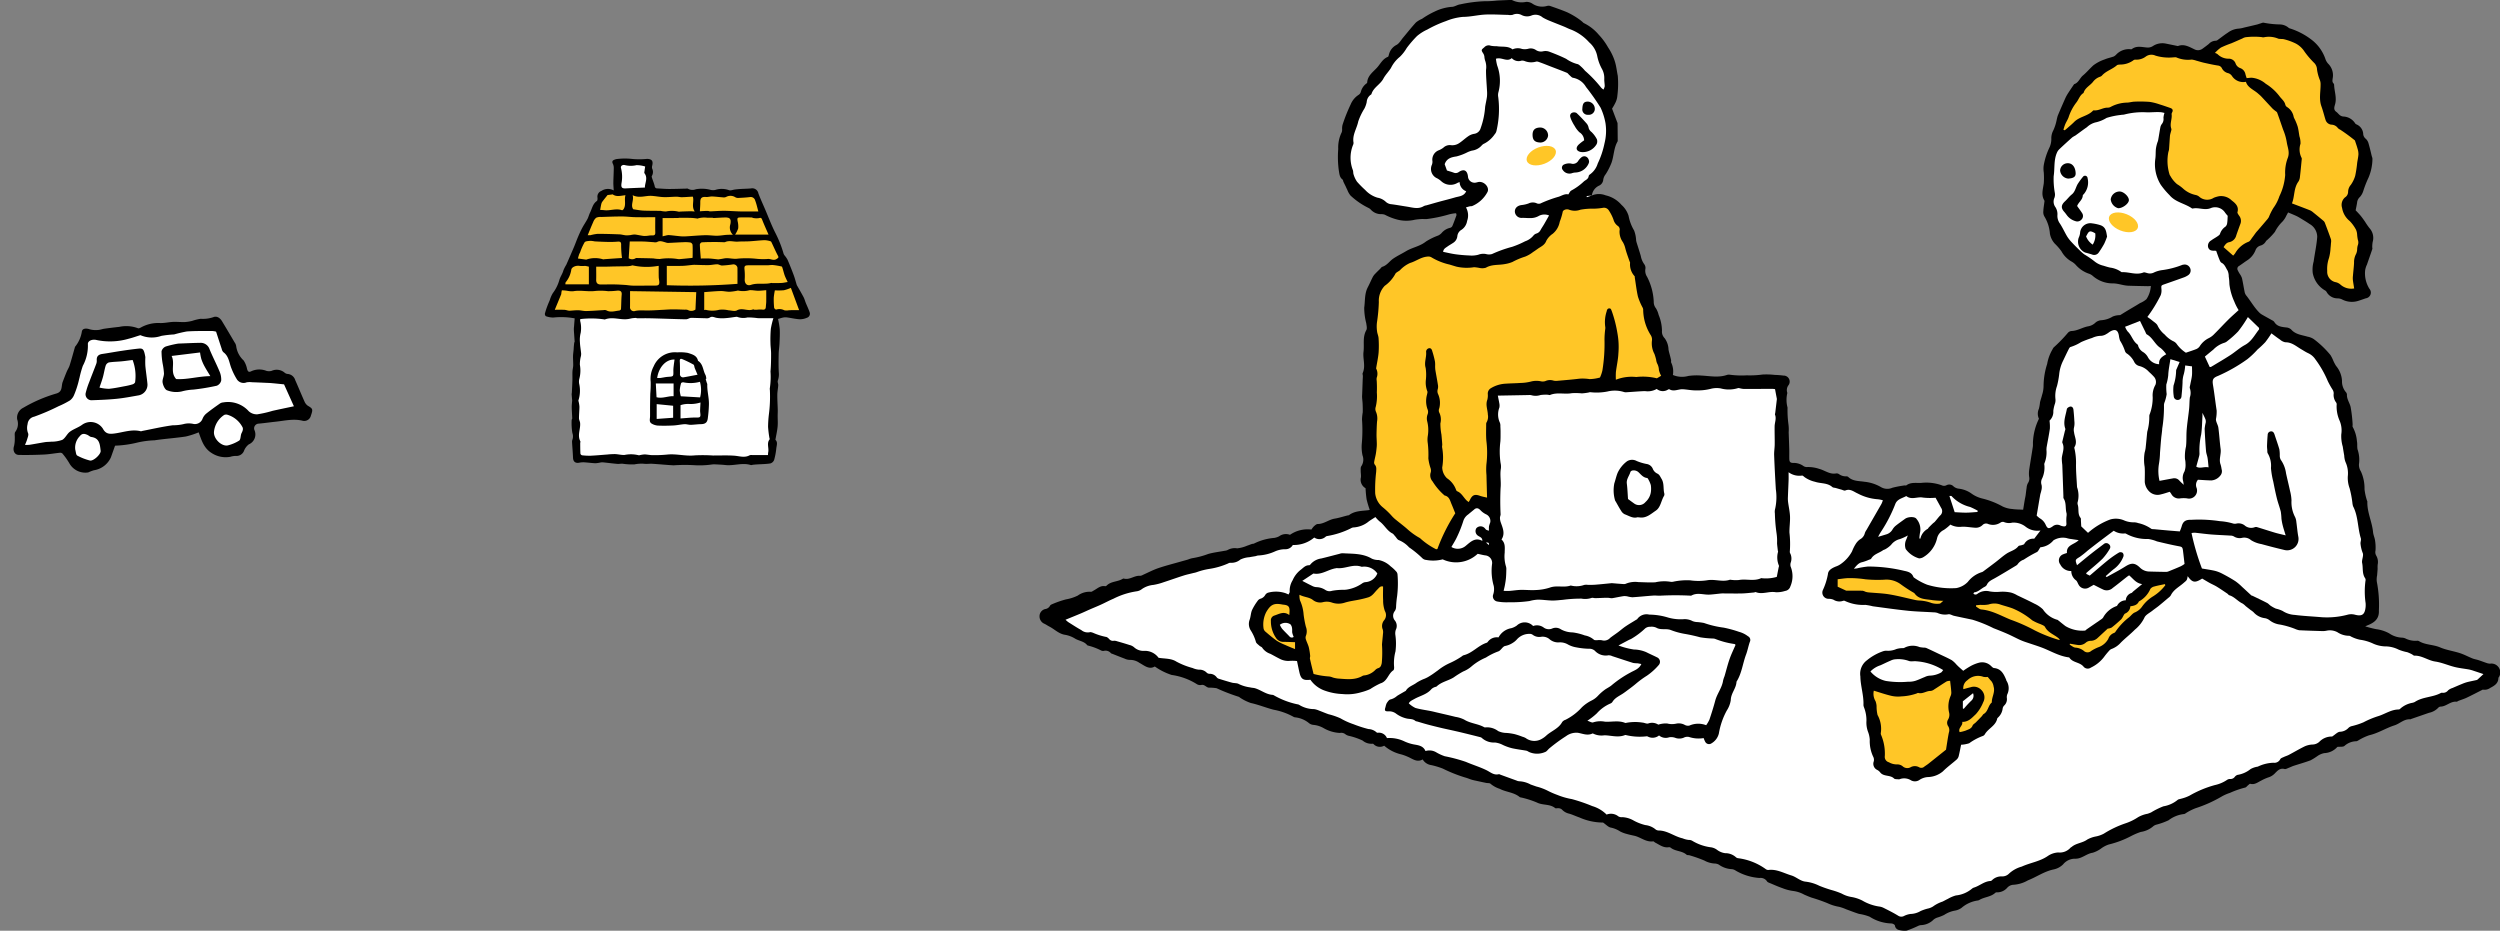 <svg xmlns="http://www.w3.org/2000/svg" width="442.171" height="164.617" viewBox="0 0 442.171 164.617">
  <rect x="0" y="0" width="442.171" height="164.617" fill="#808080" stroke="none"/>
  <g id="icon3_01" transform="translate(-881.99 -4040.833)">
    <g id="グループ_13676" data-name="グループ 13676" transform="translate(982.47 3958.171)">
      <g id="グループ_13675" data-name="グループ 13675" transform="translate(83.369 82.663)">
        <path id="パス_54141" data-name="パス 54141" d="M181.062,117.238a3.222,3.222,0,0,1,2.448-.026,5.233,5.233,0,0,1,2.8,1.685,4.317,4.317,0,0,1,1.257,1.946,7.815,7.815,0,0,0,.978,2.592,5.747,5.747,0,0,1,.356,1.744,3.173,3.173,0,0,0,.078.35c.248.8.513,1.6.745,2.406a3.579,3.579,0,0,0,.627,1.479,1.093,1.093,0,0,1,.181.849,1.957,1.957,0,0,0,.3,1.352,10.56,10.56,0,0,1,1.183,4.415,1.791,1.791,0,0,0,.389,1.159,4.009,4.009,0,0,1,.476,1.163,7.563,7.563,0,0,1,.592,2.814,1.649,1.649,0,0,0,.472,1.314,3.577,3.577,0,0,1,.685,2.025c.069.407.2.8.3,1.206.057.232.118.464.159.7.021.117-.04.26.006.36a3.663,3.663,0,0,1,.309,2.212,4.119,4.119,0,0,0,2.732.172,10.692,10.692,0,0,1,2.323-.067c1.494.076,2.987.4,4.469-.1a1.132,1.132,0,0,1,.538-.051,15.806,15.806,0,0,0,3.014.11,16.257,16.257,0,0,0,2.8-.145,13.675,13.675,0,0,1,2.155.069,15.018,15.018,0,0,1,1.514.118,1.07,1.07,0,0,1,.921,1.677,1.418,1.418,0,0,0-.241,1.339.154.154,0,0,1,.009.09,5.238,5.238,0,0,0,.043,2.555,18.539,18.539,0,0,0,.157,2.93,7.068,7.068,0,0,1,.044,1.436c.032.985.077,1.969.1,2.954.015.543,0,1.087.006,1.631,0,.655.151.847.757.837a2.933,2.933,0,0,1,1.773.568,1.076,1.076,0,0,0,.657.16,6.188,6.188,0,0,1,2.115.327c1,.26,1.872,1.024,3,.8a.765.765,0,0,1,.512.141,2,2,0,0,0,1.272.375.5.5,0,0,1,.339.107c.806.769,1.839.7,2.835.85a7.245,7.245,0,0,1,2.983.964,2.2,2.2,0,0,0,1.99.1,17.7,17.7,0,0,1,2.188-.416c.086-.015.21.047.264.006.794-.619,1.769-.4,2.634-.446a8.071,8.071,0,0,1,3.64.418.934.934,0,0,0,.853-.011,1.038,1.038,0,0,1,1.253.221,1.707,1.707,0,0,0,.965.395,4.834,4.834,0,0,1,2.166.838,5.453,5.453,0,0,0,1.949.9,14.359,14.359,0,0,1,3.593,1.41,4.807,4.807,0,0,0,1.726.446c.59.09,1.2.083,1.9.125.09-.551.181-1.135.28-1.717.045-.268.112-.531.152-.8.066-.444.1-.892.179-1.334a2.062,2.062,0,0,1,.231-.853,1.4,1.4,0,0,0,.22-1.1,4.807,4.807,0,0,1,.008-1.256c.2-1.362.437-2.716.641-4.076.049-.326,0-.665.034-.995a10.313,10.313,0,0,1,1.05-3.959,2.083,2.083,0,0,1-.011-1.765,7.338,7.338,0,0,0,.2-1.157c.1-.432.262-.85.36-1.282a5.281,5.281,0,0,0,.267-1.575,13.06,13.06,0,0,1,.636-3.911,7.67,7.67,0,0,1,.964-2.613,1.319,1.319,0,0,1,.19-.308,25.72,25.72,0,0,0,2.507-2.579.987.987,0,0,1,.629-.329c1.056-.026,1.939-.639,2.946-.827a2.432,2.432,0,0,0,1.339-.687,1.8,1.8,0,0,1,.976-.392,4.35,4.35,0,0,0,2.033-.647,3.255,3.255,0,0,1,1.32-.252c.467-.287.915-.567,1.368-.84.723-.434,1.456-.85,2.169-1.3a4.012,4.012,0,0,0,1.121-.685,4.7,4.7,0,0,0,.776-2.337c-.216.016-.379.041-.541.038-1.154-.023-2.308-.042-3.462-.083-.894-.032-1.722-.391-2.649-.409a5.354,5.354,0,0,1-3.643-1.345,1.974,1.974,0,0,0-.7-.385,5.414,5.414,0,0,1-2.231-1.487,2.925,2.925,0,0,0-.766-.629,4.617,4.617,0,0,1-1.815-1.828,9.858,9.858,0,0,0-1.178-1.355,3.53,3.53,0,0,1-.864-1.749,6.8,6.8,0,0,0-.986-3.07,1.557,1.557,0,0,1-.179-.945c.02-.537.123-1.072.186-1.608a.469.469,0,0,0-.006-.265c-.615-1-.23-2.025-.1-3.055a13.808,13.808,0,0,0,0-1.884,4.368,4.368,0,0,1-.017-1.249,12.179,12.179,0,0,1,1.048-3.24,3.571,3.571,0,0,0,.3-1.572,2.905,2.905,0,0,1,.339-1.366,8.138,8.138,0,0,0,.6-1.837,7.529,7.529,0,0,1,.195-.782q.675-1.614,1.392-3.212a7.5,7.5,0,0,1,.546-.938c.271-.424.558-.839.841-1.255.051-.074.1-.175.177-.2.747-.267.956-1.061,1.492-1.509.674-.563,1.227-1.237,1.867-1.813a7.049,7.049,0,0,1,1.966-1.03c.52-.223,1.087-.334,1.623-.523a1.6,1.6,0,0,0,.42-.317,3.069,3.069,0,0,1,2.433-.979c.116.017.275.042.353-.017.852-.647,1.794-.335,2.712-.273a1.637,1.637,0,0,0,1.013-.26,3.031,3.031,0,0,1,2.166-.459c.679.132,1.355.276,2.033.413a.542.542,0,0,0,.264.028c1.069-.4,1.958.162,2.844.575a1.353,1.353,0,0,0,1.511-.123c.366-.265.731-.534,1.082-.819a1.686,1.686,0,0,1,1.2-.557.572.572,0,0,0,.334-.12c.608-.433,1.19-.905,1.818-1.308a3.621,3.621,0,0,1,1.922-.716,4.686,4.686,0,0,0,.961-.188q1.139-.261,2.276-.536c.2-.049.4-.132.6-.187s.436-.183.607-.128a16.244,16.244,0,0,0,2.853.3,2.455,2.455,0,0,1,1.5.567.73.73,0,0,0,.319.157,12.428,12.428,0,0,1,3.705,1.93,7.241,7.241,0,0,1,2.5,3.418,2.388,2.388,0,0,0,.48.851,2.874,2.874,0,0,1,.811,2.659c-.031.313-.093.586.147.838a.411.411,0,0,1,.116.243c.033,1.135.485,2.246.187,3.4-.126.487-.36,1,.2,1.4.392.278.57.743,1.207.823a2.589,2.589,0,0,1,2.078,1.132.557.557,0,0,0,.253.248,1.948,1.948,0,0,1,1.224,1.763,1.21,1.21,0,0,0,.473.816,1.721,1.721,0,0,1,.475.832c.222.745.387,1.508.575,2.264a1.256,1.256,0,0,1,.108.437,8.748,8.748,0,0,1-.7,3.333,18.3,18.3,0,0,0-.912,2.319,2.966,2.966,0,0,1-.59,1.074,1.533,1.533,0,0,0-.513,1c-.057.413-.153.821-.258,1.366.241.261.579.6.883.963.284.343.536.713.792,1.077a11.33,11.33,0,0,0,.771,1.115,2.556,2.556,0,0,1,.565,2.451,5.268,5.268,0,0,0-.074.882c-.006.119.052.253.017.358-.311.925-.637,1.844-.956,2.767a3.583,3.583,0,0,0-.317,1.006,5.138,5.138,0,0,0,.751,3.259,1.023,1.023,0,0,1-.626,1.69c-.424.139-.84.3-1.267.428a3.724,3.724,0,0,1-2.975-.246,1.89,1.89,0,0,0-.7-.17,2.214,2.214,0,0,1-2.017-1.161.753.753,0,0,0-.335-.286,4.5,4.5,0,0,1-2.1-3.038,5.329,5.329,0,0,1,.164-2.043c.2-1.45.523-2.891.628-4.347a2.636,2.636,0,0,0-1.36-2.288c-.592-.411-1.22-.771-1.837-1.146a5.8,5.8,0,0,0-.639-.331c-.405-.181-.817-.348-1.315-.559-.072.133-.172.335-.289.527a3.915,3.915,0,0,1-.742,1.129,6.684,6.684,0,0,0-1.3,1.782,11.345,11.345,0,0,1-1.224,1.308c-.123.128-.293.223-.378.37a1.533,1.533,0,0,1-.971.753,1.32,1.32,0,0,0-.873.851,3.807,3.807,0,0,1-1.491,1.778c-.478.314-.931.665-1.411.977a.546.546,0,0,0-.25.7,5.4,5.4,0,0,0,.391.713,3.005,3.005,0,0,1,.376.718c.178.785.3,1.584.458,2.373a1.551,1.551,0,0,0,.258.655c.792.977,1.4,2.094,2.283,3a2.335,2.335,0,0,0,.483.4c.62.361,1.252.7,1.876,1.052a.93.93,0,0,1,.355.273c.476.807,1.271.886,2.084.981a1.472,1.472,0,0,1,.893.348c.779.91,1.894.977,2.919,1.286a2.965,2.965,0,0,1,1.078.419,16.729,16.729,0,0,1,2.978,2.846,6.712,6.712,0,0,1,.447.873,6.743,6.743,0,0,0,.536,1.035,4.459,4.459,0,0,1,1.05,2.63,2.937,2.937,0,0,0,.635,1.946.8.8,0,0,1,.24.478c-.047.822.478,1.464.647,2.2a25.1,25.1,0,0,1,.355,3.039c.018.176-.059.411.029.525a6.247,6.247,0,0,1,.732,2.474,3.622,3.622,0,0,1,.054.715,4.95,4.95,0,0,0,.041.717,5.575,5.575,0,0,1,.266,2.657,2.152,2.152,0,0,0,.344,1.283,7.216,7.216,0,0,1,.639,3.148,10.023,10.023,0,0,0,.415,1.933c.02.088.087.172.085.257-.057,1.872.837,3.566,1.011,5.4.047.5.284.972.353,1.469a7.915,7.915,0,0,1,.08,1.783,1.218,1.218,0,0,0,.1.851,2.252,2.252,0,0,1,.279,1.66,6,6,0,0,0-.006.71c-.021.386-.061.771-.088,1.157a3.438,3.438,0,0,0-.053,1.146,21.116,21.116,0,0,1,.364,5.111c.074,1.443-.8,2.113-1.974,2.579-.081.033-.161.069-.443.191a17.667,17.667,0,0,0,1.935.5,6.494,6.494,0,0,1,2.3.739,4.278,4.278,0,0,0,2.278.763,1.679,1.679,0,0,1,.607.145,3.955,3.955,0,0,0,2,.411.547.547,0,0,1,.355.04c1.146.714,2.534.6,3.754,1.121,1.115.48,2.362.644,3.526,1.021.762.247,1.476.641,2.223.94.33.132.693.18,1.032.291.479.155.948.342,1.426.5a1.858,1.858,0,0,0,.656.129,1.567,1.567,0,0,1,1.568,2.36c-.026.054-.1.1-.1.15-.011.975-.683,1.38-1.437,1.776a1.736,1.736,0,0,1-1.331.306c-1.063.537-1.957,1.008-2.869,1.441-.462.219-.958.365-1.437.549-.113.043-.224.162-.325.15-1.074-.116-1.814.851-2.847.867a.568.568,0,0,0-.392.195,3.083,3.083,0,0,1-1.641.9c-1.049.366-2.1.726-3.15,1.089-.057.02-.115.066-.169.062-1.1-.082-1.84.767-2.782,1.066-1.528.484-2.879,1.387-4.461,1.748a9.722,9.722,0,0,0-1.943.919,1.025,1.025,0,0,1-.33.145,3.219,3.219,0,0,0-2.1.813c-.246.23-.8.131-1.27.188a3.243,3.243,0,0,1-2.321,1.1,3.194,3.194,0,0,0-1.215.525,10.456,10.456,0,0,1-1.211.749c-.984.369-2,.649-3,.977-.284.093-.553.236-.835.34-.25.092-.539.278-.757.22-.8-.214-1.25.3-1.7.754a2.655,2.655,0,0,1-1.208.742,7.967,7.967,0,0,0-1.151.513c-.641.3-1.206.83-2.015.606-.092-.025-.245.149-.363.24-.191.147-.364.414-.565.435a15.683,15.683,0,0,0-2.651.928,7.789,7.789,0,0,0-1.544.69,23.168,23.168,0,0,1-4.531,2.023,9.441,9.441,0,0,0-1.528.747c-.188.1-.37.287-.556.289a5.462,5.462,0,0,0-2.708,1.1,12.419,12.419,0,0,1-2.111.764,1.5,1.5,0,0,0-.544.249,4.343,4.343,0,0,1-2.259,1.05,11.815,11.815,0,0,0-1.728.737,16.932,16.932,0,0,1-3.928,1.483,4.868,4.868,0,0,0-1.415.751,4.977,4.977,0,0,1-1.438.709c-1.09.162-1.9,1.057-3.028,1.056a2.7,2.7,0,0,0-2.2,1,3.342,3.342,0,0,1-1.741.909c-1.627.355-2.967,1.325-4.478,1.916a5.844,5.844,0,0,1-2.647.788,1.586,1.586,0,0,0-1.008.512,2.347,2.347,0,0,1-1.746.824.544.544,0,0,0-.35.06c-.782.75-1.9.742-2.787,1.252a.853.853,0,0,1-.336.129,5.6,5.6,0,0,0-2.87,1.3,2.774,2.774,0,0,1-1.161.488,5,5,0,0,0-1.907.759,7.689,7.689,0,0,1-1.161.456,2.149,2.149,0,0,0-.711.373,3.29,3.29,0,0,1-2.266.98,1.6,1.6,0,0,0-.505.155,17.952,17.952,0,0,1-2,.817,3.279,3.279,0,0,1-1.233-.093.906.906,0,0,1-.837-.813c-.034-.163-.408-.358-.629-.362a7.486,7.486,0,0,1-3.842-1.192,8.6,8.6,0,0,0-1.886-.5c-.768-.24-1.517-.542-2.274-.816a7.82,7.82,0,0,0-1.254-.437,8,8,0,0,1-2.056-.646,29.321,29.321,0,0,0-2.792-.974c-.448-.158-.885-.348-1.32-.538a5.42,5.42,0,0,0-1.858-.629,8.016,8.016,0,0,1-2-.517c-.713-.244-1.4-.554-2.1-.849-.219-.093-.507-.175-.614-.352a1.36,1.36,0,0,0-1.322-.594,9.571,9.571,0,0,1-4.2-1.291,1.5,1.5,0,0,0-.661-.266,4.29,4.29,0,0,1-2.35-.812,1.678,1.678,0,0,0-.756-.187,4.244,4.244,0,0,1-1.8-.531,24.755,24.755,0,0,0-2.611-.921c-.168-.056-.412,0-.523-.1-.793-.714-1.947-.582-2.77-1.21a.506.506,0,0,0-.327-.131c-.966.18-1.671-.412-2.444-.8-.134-.068-.266-.244-.381-.228-1.266.173-2.2-.738-3.333-.991-.442-.1-.887-.188-1.321-.317a5.385,5.385,0,0,1-1.177-.444,4.725,4.725,0,0,0-1.643-.68c-.448-.074-.834-.523-1.379-.894a10.343,10.343,0,0,1-4.209-.912c-.6-.2-1.17-.484-1.775-.657a2.483,2.483,0,0,1-1.309-.75,1.009,1.009,0,0,0-.566-.215c-.206-.037-.494.076-.622-.028-.938-.764-2.185-.454-3.208-.975a16.436,16.436,0,0,0-2.566-.841c-.173-.054-.39-.048-.518-.153-1.019-.832-2.371-.843-3.5-1.432a4.792,4.792,0,0,1-1.627-.891c-.139-.158-.513-.1-.777-.157-.529-.108-1.057-.223-1.584-.338-.32-.07-.643-.13-.956-.223-.4-.119-.785-.3-1.19-.4A25.881,25.881,0,0,1,154.7,218.6a13.5,13.5,0,0,0-2.052-.618,2.093,2.093,0,0,1-1.5-1c-1.033.589-1.8-.127-2.645-.474a8.037,8.037,0,0,0-1.175-.425,6.966,6.966,0,0,1-2.991-1.532,1.531,1.531,0,0,1-1.876-.279.213.213,0,0,0-.16-.069,2.4,2.4,0,0,1-1.772-.556,11.831,11.831,0,0,0-2.366-.823,1.618,1.618,0,0,1-.659-.278,1.158,1.158,0,0,0-.993-.248,6.377,6.377,0,0,1-2.843-.83,4.446,4.446,0,0,0-1.876-.6,1.433,1.433,0,0,1-.744-.3,4.584,4.584,0,0,0-2.458-1.03.727.727,0,0,1-.339-.121,11.6,11.6,0,0,0-3.46-1.226c-1.362-.347-2.659-.891-4.036-1.188a8.2,8.2,0,0,1-1.854-.91c-.106-.055-.193-.173-.3-.195a33.1,33.1,0,0,1-3.916-1.515,9.058,9.058,0,0,0-1.4-.1c-.456-.07-.739-.617-1.317-.466a1.082,1.082,0,0,1-.775-.159,11.3,11.3,0,0,0-4.44-1.617,10.92,10.92,0,0,1-2.985-1.5c-1.022.619-1.86-.188-2.735-.65a2.815,2.815,0,0,0-1.682-.514,2.276,2.276,0,0,1-.946-.235c-.7-.259-1.4-.543-2.094-.819-.112-.044-.255-.069-.323-.152a1.221,1.221,0,0,0-1.224-.391.8.8,0,0,1-.526-.088,10.715,10.715,0,0,0-2.181-.823c-.082-.038-.2-.037-.25-.1-.546-.7-1.454-.737-2.153-1.164a4.9,4.9,0,0,0-1.76-.666c-1.118-.17-1.851-.988-2.783-1.461-.289-.147-.555-.341-.847-.482a1.416,1.416,0,0,1-.884-1.357,1.3,1.3,0,0,1,1-1.254,1.118,1.118,0,0,0,.846-.571.547.547,0,0,1,.266-.238,17.645,17.645,0,0,1,2.55-.9A7.667,7.667,0,0,0,90.144,188a3.507,3.507,0,0,1,2.3-.669c.162.029.368-.145.546-.24.629-.335,1.168-.9,1.983-.752a.323.323,0,0,0,.251-.079c.762-.8,1.92-.672,2.8-1.187.077-.045.183-.1.255-.083,1.035.3,1.871-.573,2.873-.482a1.164,1.164,0,0,0,.507-.165c.9-.4,1.777-.869,2.705-1.187,1.306-.447,2.65-.783,3.978-1.164.434-.125.871-.239,1.3-.366a4.119,4.119,0,0,1,.775-.241,14.215,14.215,0,0,0,2.778-.738c.968-.278,1.983-.389,2.976-.578a1.4,1.4,0,0,0,.518-.149,2.535,2.535,0,0,1,1.641-.274,5.989,5.989,0,0,0,1.767-.469c.283-.086.554-.206.835-.3.141-.046.317-.021.433-.1a9.723,9.723,0,0,1,3.556-.979,2.908,2.908,0,0,0,.837-.283,2.023,2.023,0,0,1,1.919-.26,5.466,5.466,0,0,1,3.79-.931,3.5,3.5,0,0,1,.44-.572c.2-.177.452-.407.683-.408,1.1-.007,1.943-.78,2.989-.951.768-.126,1.517-.374,2.275-.566.087-.022.2-.005.262-.054,1.03-.778,2.267-.729,3.455-.879a1.606,1.606,0,0,0,.209-.061,18.654,18.654,0,0,1-.55-1.846,19.219,19.219,0,0,1-.185-1.973,1.73,1.73,0,0,1-.823-1.928c.041-.386-.041-.784-.037-1.176,0-.268-.034-.609.108-.789a2.1,2.1,0,0,0,.216-1.909,7.043,7.043,0,0,1-.136-2.04,26.1,26.1,0,0,0,.043-4.319,8.9,8.9,0,0,1,.126-1.241c.021-.5,0-1.01-.018-1.514-.016-.384-.07-.767-.092-1.152-.011-.205.009-.413.016-.619q.043-1.216.087-2.431c.009-.24.031-.481.031-.721,0-.18-.091-.391-.026-.537.551-1.246-.011-2.53.144-3.76.159-1.266-.2-2.6.494-3.821.176-.312.039-.824-.013-1.237a10.9,10.9,0,0,1-.357-2.746c.172-1.2.036-2.465.63-3.6.323-.614.591-1.255.909-1.872a2.6,2.6,0,0,1,.446-.563c.267-.284.551-.552.829-.826.129-.127.239-.32.393-.366.828-.25,1.27-1,1.931-1.448.711-.486,1.5-.852,2.241-1.3,1.126-.68,2.479-.858,3.543-1.721a11.194,11.194,0,0,1,2.157-1.057,2.041,2.041,0,0,0,.583-.418,2.763,2.763,0,0,1,1.512-.941.629.629,0,0,0,.408-.307c.268-.629.5-1.275.731-1.92.026-.072-.025-.171-.059-.358a6.616,6.616,0,0,0-1.306.221,24.347,24.347,0,0,1-3.882.807,5.355,5.355,0,0,1-.713-.011,11.785,11.785,0,0,0-1.406.133,6.382,6.382,0,0,1-3.035-.011,10.186,10.186,0,0,1-2.265-.876,1.8,1.8,0,0,0-.7-.1,2.446,2.446,0,0,1-1.773-.79,1.315,1.315,0,0,0-.426-.314,13,13,0,0,1-3.169-2.186,3.575,3.575,0,0,1-.568-1c-.109-.207-.2-.425-.3-.637-.128-.265-.265-.527-.388-.794-.061-.132-.061-.329-.159-.4-.549-.418-.554-1.03-.661-1.626a17.7,17.7,0,0,1-.1-3.774,6.093,6.093,0,0,1,.619-2.967,1.385,1.385,0,0,0,.068-.531,2.707,2.707,0,0,1,.083-.808,29.721,29.721,0,0,1,1.432-3.59,3.674,3.674,0,0,1,1.413-1.69.921.921,0,0,0,.377-.5,2.637,2.637,0,0,1,1.029-1.528.219.219,0,0,0,.1-.149c.07-1.259,1.111-1.9,1.818-2.72.553-.64.957-1.479,1.843-1.818.129-.049.154-.369.226-.563a2.58,2.58,0,0,1,1.29-1.544c.489-.25.8-.852,1.181-1.3.756-.9,1.48-1.822,2.274-2.683a4.481,4.481,0,0,1,1.071-.638,14.437,14.437,0,0,1,2.238-1.285,8.313,8.313,0,0,1,2.992-.829c.508.008,1.012-.39,1.534-.443a24.225,24.225,0,0,1,4.266-.555,17.906,17.906,0,0,0,2.22-.118c.809-.043,1.617-.076,2.426-.109a.494.494,0,0,1,.267.035,3.717,3.717,0,0,0,2.433.314,1.835,1.835,0,0,1,1.114.288,3.07,3.07,0,0,0,2.617.425,1.04,1.04,0,0,1,.539,0c1.017.358,2.041.706,3.032,1.126a13.574,13.574,0,0,1,1.713.962,10.371,10.371,0,0,1,.87.637c.143.109.258.279.418.338a8.072,8.072,0,0,1,2.581,2.035,11.169,11.169,0,0,1,1.634,2.221,9.941,9.941,0,0,1,1.091,2.144,8.46,8.46,0,0,1,.314,1.114c.123.591.2,1.191.321,1.783a16.69,16.69,0,0,1-.072,3.486,3.388,3.388,0,0,1-.314,1.2,9.893,9.893,0,0,1-.626,1.113c.277.733.584,1.545.89,2.358a.816.816,0,0,1,.082.258c.015,1.011.022,2.022.029,3.033a.362.362,0,0,1-.034.177c-.677,1.167-.627,2.54-1.071,3.766a11.543,11.543,0,0,1-1.013,2,1.99,1.99,0,0,0-.437.953,1.293,1.293,0,0,1-.819,1.115,2.247,2.247,0,0,0-1.2,1.684c-.062-.085-.137-.056-.213-.024C180.926,117.182,181,117.153,181.062,117.238Z" transform="translate(-83.369 -82.663)"/>
        <path id="パス_54142" data-name="パス 54142" d="M346.187,336.515c-.291.272-.631.595-.977.912a.539.539,0,0,1-.222.14c-.551.126-1.109.227-1.657.365a7.146,7.146,0,0,0-.936.329q-.838.341-1.664.708a2.275,2.275,0,0,0-.786.417,1.1,1.1,0,0,1-1.015.436.471.471,0,0,0-.268.034c-1.452.793-3.226.658-4.628,1.6a1.8,1.8,0,0,1-.513.158,4.39,4.39,0,0,0-1.935.925c-.106.1-.245.237-.37.237-1.325,0-2.387.782-3.583,1.162a15.64,15.64,0,0,0-2.667,1.109,12.708,12.708,0,0,1-2.052.67,1.278,1.278,0,0,0-.562.28,2.165,2.165,0,0,1-1.563.722c-.412.04-.786.468-1.36.842a3.037,3.037,0,0,0-2.28.943,1.847,1.847,0,0,1-1.24.472,3.851,3.851,0,0,0-1.3.306c-.97.472-1.9,1.025-2.854,1.531-.263.14-.56.217-.829.347-.241.116-.567.209-.677.41a1.159,1.159,0,0,1-1.208.628,6.8,6.8,0,0,0-2.767.69,3.675,3.675,0,0,0-1.272.427,4.909,4.909,0,0,1-2.311,1.03,1.027,1.027,0,0,0-.5.369.912.912,0,0,1-.782.356.961.961,0,0,0-.594.176,6.181,6.181,0,0,1-2.127.9,18.957,18.957,0,0,0-4.493,1.875,7.132,7.132,0,0,1-1.519.546c-.2.069-.454.08-.588.213a5.331,5.331,0,0,1-2.507,1.125,13.444,13.444,0,0,0-2.17,1.077,5.254,5.254,0,0,1-.642.242,5.313,5.313,0,0,0-1.674.608,9.223,9.223,0,0,1-2.256,1.094,17.856,17.856,0,0,0-3.794,1.814,5.065,5.065,0,0,1-1.512.516,5.114,5.114,0,0,0-1.419.525c-.838.618-1.943.622-2.74,1.291-.069.058-.169.087-.223.154a2.542,2.542,0,0,1-2.171.84,3.593,3.593,0,0,0-1.859.638c-1.407.961-3.09,1.174-4.589,1.86a5.431,5.431,0,0,0-2.329,1.314,1.681,1.681,0,0,1-1.138.425,2.335,2.335,0,0,0-1.739.614.542.542,0,0,1-.3.193c-1.113.048-1.925.845-2.928,1.161a1.058,1.058,0,0,0-.394.219,5.254,5.254,0,0,1-2.827,1.179,6,6,0,0,0-1.407.6c-.326.153-.637.339-.963.492a5.979,5.979,0,0,0-1.67.857,2.894,2.894,0,0,1-1,.388,8.275,8.275,0,0,0-1.195.417,3.673,3.673,0,0,1-1.785.52,3.554,3.554,0,0,0-1.2.383,1.016,1.016,0,0,1-1.01-.09c-.819-.5-1.681-.932-2.539-1.363a2.435,2.435,0,0,0-.862-.254,8.227,8.227,0,0,1-2.919-1.049,6.683,6.683,0,0,0-1.956-.635,5.238,5.238,0,0,1-1.683-.593,13.164,13.164,0,0,0-1.774-.621,21.984,21.984,0,0,1-2.2-.768,7.219,7.219,0,0,0-2.406-.723c-.946-.087-1.641-.835-2.53-1.1-1.34-.4-2.592-1.16-4.078-.966a.791.791,0,0,1-.485-.18,10.6,10.6,0,0,0-4.839-1.9.705.705,0,0,1-.4-.176,2.79,2.79,0,0,0-1.911-.717,3,3,0,0,1-1.449-.606,2.4,2.4,0,0,0-.988-.421A8.417,8.417,0,0,1,206.248,366a1.123,1.123,0,0,0-.606-.147,3.982,3.982,0,0,1-1.1-.286c-1.433-.319-2.623-1.338-4.139-1.386a.971.971,0,0,1-.59-.153,3.42,3.42,0,0,0-1.868-.806,8.584,8.584,0,0,1-2.1-.825,4.394,4.394,0,0,0-1.981-.575,1.1,1.1,0,0,1-.69-.145,2.078,2.078,0,0,0-2.07-.31,5.976,5.976,0,0,0-2.542-1.505,30.075,30.075,0,0,0-3.586-1.231,12.453,12.453,0,0,1-2.6-.747,14.569,14.569,0,0,1-1.682-.733,9.488,9.488,0,0,0-2.017-.749c-.338-.119-.678-.236-1.015-.358a4.646,4.646,0,0,0-1.984-.569,1.346,1.346,0,0,1-.523-.135c-.93-.334-1.858-.675-2.787-1.013-.113-.041-.242-.125-.342-.1-.87.212-1.45-.352-2.149-.7-1.177-.579-2.448-.96-3.657-1.48a27.578,27.578,0,0,0-3.738-1,7.916,7.916,0,0,1-1.545-.713,2.352,2.352,0,0,0-1.869-.207c-.389-.92-1.236-1.027-2.033-1.165a7.132,7.132,0,0,1-1.791-.59,6.119,6.119,0,0,0-2.993-.536,1.53,1.53,0,0,0-1.628-.942.324.324,0,0,1-.242-.1,2.249,2.249,0,0,0-1.4-.554,21.645,21.645,0,0,1-2.635-.852,12.335,12.335,0,0,1-2.316-1.048,12.274,12.274,0,0,0-2.13-.729c-.563-.2-1.111-.437-1.67-.644a3.354,3.354,0,0,0-.859-.256,5.029,5.029,0,0,1-2.65-.757.877.877,0,0,0-.343-.1A14.263,14.263,0,0,1,132.3,340.3a.668.668,0,0,0-.248-.107c-1.159-.066-2.05-.84-3.109-1.166-.285-.088-.6-.073-.887-.158a6.653,6.653,0,0,1-1.976-.579c-.323-.213-.821-.144-1.227-.253-.78-.21-1.552-.451-2.323-.691a.743.743,0,0,1-.366-.229,1.535,1.535,0,0,0-1.326-.652.718.718,0,0,1-.465-.2,1.794,1.794,0,0,0-1.389-.53,3.492,3.492,0,0,1-1.116-.295,13.171,13.171,0,0,1-2.842-1.121c-.951-.615-2.083-.5-3.171-.687a2.987,2.987,0,0,0-2.631-1.219,2.44,2.44,0,0,1-1.719-.66,1.96,1.96,0,0,0-.8-.386c-.742-.241-1.492-.458-2.242-.673a1.3,1.3,0,0,0-.532-.07.839.839,0,0,1-.8-.3c-.161-.17-.391-.384-.593-.388a10.655,10.655,0,0,1-2.3-.739c-.176-.041-.381-.141-.528-.089a1.777,1.777,0,0,1-1.519-.375c-.789-.433-1.544-.931-2.307-1.411a4.828,4.828,0,0,1-.484-.417c.979-.4,1.857-.755,2.73-1.122.524-.221,1.037-.467,1.558-.695.659-.287,1.326-.555,1.979-.853.739-.337,1.455-.728,2.2-1.042a13.371,13.371,0,0,1,4.182-1.327,1.936,1.936,0,0,0,.894-.409,4.292,4.292,0,0,1,2.014-.714,10.514,10.514,0,0,0,1.821-.482c1.173-.378,2.332-.8,3.506-1.172.572-.183,1.164-.3,1.746-.454a3.556,3.556,0,0,0,.611-.159,11.794,11.794,0,0,1,2.174-.559,13.081,13.081,0,0,0,3.344-.968.808.808,0,0,1,.428-.121,2.442,2.442,0,0,0,1.744-.569,4.319,4.319,0,0,1,1.613-.414c.374-.079.753-.129,1.129-.2a1.8,1.8,0,0,1,.342-.1,8.153,8.153,0,0,0,3.066-.739,4.366,4.366,0,0,1,1.753-.372,1.485,1.485,0,0,0,1.37-.752,5.548,5.548,0,0,0,3.787-1.319,1.62,1.62,0,0,0,2.03-.154.626.626,0,0,1,.331-.121,14.809,14.809,0,0,0,4.11-1.344,1.109,1.109,0,0,1,.412-.16,4.678,4.678,0,0,0,2.805-1.106c.347-.235.7-.456,1.133-.735a5.858,5.858,0,0,0,.74.775c.848.611,1.3,1.64,2.267,2.124.192.1.32.32.476.487.222.239.4.606.671.7a4.935,4.935,0,0,1,1.8,1.269,18.079,18.079,0,0,1,2.3,1.876,1.1,1.1,0,0,0,.719.351,6.638,6.638,0,0,0,2.929-.1,5.562,5.562,0,0,0,6.186-.982c.5.107.9.214,1.313.276a1.338,1.338,0,0,1,1.223,1.573,9.519,9.519,0,0,0,.305,3.83,2.982,2.982,0,0,1-.091,1.5.935.935,0,0,0,.758,1.265,8.982,8.982,0,0,0,1.968.126,23.36,23.36,0,0,0,3.671-.213,6.873,6.873,0,0,1,1.5-.249c.839,0,1.677.141,2.516.157.628.012,1.258-.076,1.886-.124a24.31,24.31,0,0,1,3.31-.213,3.613,3.613,0,0,0,1.751-.113c.2-.084.472.033.711.028.6-.013,1.195-.047,1.792-.065a6.057,6.057,0,0,1,.618.016,2.46,2.46,0,0,0,.534.061c.674-.109,1.342-.261,2.017-.366a2.429,2.429,0,0,1,.7.042,4.554,4.554,0,0,0,.887.156c1.231-.08,2.458-.212,3.689-.3.387-.028.78.03,1.169.021a51.951,51.951,0,0,1,5.305-.011.521.521,0,0,0,.269-.01c1.059-.6,2.172-.1,3.256-.172.6-.038,1.2-.117,1.8-.177a3.581,3.581,0,0,1,.361-.03c1.161,0,2.321.03,3.481.005.719-.016,1.436-.108,2.154-.17.119-.01.256-.1.349-.064,1.161.464,2.322-.2,3.5.015a4.709,4.709,0,0,0,1.674-.227,1.119,1.119,0,0,0,.922-.787,4.511,4.511,0,0,0,.059-3.507,1.282,1.282,0,0,1,.033-.786,2.1,2.1,0,0,0-.079-1.5.636.636,0,0,1-.107-.342,17.867,17.867,0,0,0-.062-3.4c-.015-.951.137-1.906.1-2.854-.036-.868-.238-1.728-.349-2.594a5.4,5.4,0,0,1-.021-.869c.034-.99.085-1.979.118-2.968.015-.419,0-.838,0-1.386a3.192,3.192,0,0,0,2.364.59c.123-.029.314.149.445.263a5.168,5.168,0,0,0,1.87.834c1.009.342,2.181.15,3.057.932.139.124.4.111.6.167.337.094.672.2,1.01.289.23.063.513.229.688.154.877-.381,1.54.253,2.2.531a8.863,8.863,0,0,0,3.5,1.015,5.016,5.016,0,0,1,.94.186,5,5,0,0,1-.248.638c-.88,1.541-1.77,3.078-2.654,4.617a2.089,2.089,0,0,0-.287.559,1.7,1.7,0,0,1-.858,1.1,2.8,2.8,0,0,0-.776.845,7.29,7.29,0,0,0-.626,1.272,6.434,6.434,0,0,1-1.887,2.163,3.437,3.437,0,0,1-1.025.537c-.627.272-1.3.61-1.354,1.32a11.522,11.522,0,0,1-.895,2.828,1.1,1.1,0,0,0,1.078,1.545,2.29,2.29,0,0,1,.79.157,1.934,1.934,0,0,0,1.734.191.468.468,0,0,1,.344.051,7.609,7.609,0,0,0,3.561.676,10.068,10.068,0,0,1,1.327.249c2.064.275,4.126.574,6.2.788,1.5.155,3.005.187,4.508.28a2.54,2.54,0,0,1,.713.1,3.208,3.208,0,0,0,1.926.246c.306-.072.683.2,1.036.274,1.075.238,2.158.458,3.231.684a23.575,23.575,0,0,1,3.728,1.5c.839.328,1.678.658,2.5,1.021.744.328,1.462.713,2.2,1.053a11.709,11.709,0,0,0,1.1.419c.878.3,1.766.575,2.637.894,1.579.58,3.032,1.5,4.732,1.755.089.013.22.015.256.071.6.924,1.881.769,2.543,1.638a.965.965,0,0,0,1.26.119,6.305,6.305,0,0,0,2.308-1.855,13.569,13.569,0,0,1,.976-1.187,1.086,1.086,0,0,1,.435-.275,4.1,4.1,0,0,0,1.543-1.067c.8-.814,1.721-1.51,2.518-2.326a6.261,6.261,0,0,0,1.67-2.086c.206-.538.947-.876,1.459-1.291.35-.283.728-.53,1.077-.813.581-.471,1.152-.956,1.721-1.441a1.615,1.615,0,0,0,.436-.451c.468-.971,1.414-1.451,2.175-2.108.632-.546.683-.486.8-1.271.843,1.157,1.273,1.245,2.564.426.4.232.845.506,1.3.76.42.232.867.416,1.275.666.638.391,1.254.816,1.875,1.233.124.083.212.253.343.291.922.267,1.5,1.076,2.348,1.464a3,3,0,0,1,.547.453c.3.239.6.473.9.706a3.651,3.651,0,0,1,.49.37,3.2,3.2,0,0,0,2.033,1.066,1.817,1.817,0,0,1,.8.358,3.74,3.74,0,0,0,1.884.772,14.817,14.817,0,0,1,2.595.747,3.457,3.457,0,0,0,.768.253c1.406.071,2.814.112,4.222.152a3.592,3.592,0,0,0,.629-.074,2.809,2.809,0,0,1,1.906.268,3.721,3.721,0,0,0,2.05.633c.181-.013.371.163.564.234a6.045,6.045,0,0,0,1.362.462,8.058,8.058,0,0,1,2.4.711,5.65,5.65,0,0,0,2,.469,5.237,5.237,0,0,1,2.427.562,7.806,7.806,0,0,0,1.544.462,6.29,6.29,0,0,1,.809.361c.162.079.317.259.471.255,1.336-.037,2.4.854,3.685,1.042,1.171.171,2.289.68,3.448.968.837.208,1.7.289,2.556.445a6.656,6.656,0,0,1,.855.249C345.09,336.143,345.653,336.336,346.187,336.515Z" transform="translate(-90.794 -217.293)" fill="#fff"/>
        <path id="パス_54143" data-name="パス 54143" d="M295.1,263.259c1.891-.034,3.66-.067,5.428-.1a1.438,1.438,0,0,1,.536.036,2.73,2.73,0,0,0,1.6-.045,7.353,7.353,0,0,1,1.234-.051c.149,0,.323.093.444.043,1.245-.517,2.565-.077,3.838-.314a11.108,11.108,0,0,1,1.794.034,9.609,9.609,0,0,0,1.153-.146c.118-.017.243-.085.35-.06a9.854,9.854,0,0,0,3.015-.126,5.5,5.5,0,0,1,2.859.071,1.163,1.163,0,0,0,.537.059c1.077-.063,2.151-.162,3.229-.2a3.218,3.218,0,0,0,2.089-.382,1.694,1.694,0,0,0,1.985.12c.071-.046.2-.088.256-.056.8.469,1.585-.054,2.373-.008.812.047,1.623.225,2.43.2a9.264,9.264,0,0,0,2.584-.295,4.187,4.187,0,0,1,1.695-.054,5.466,5.466,0,0,0,3.033-.047c.137-.062.348.04.525.066a3.728,3.728,0,0,0,.535.076c1.683,0,3.365-.014,5.048-.017a3.336,3.336,0,0,1,.461.053c.106.564.2,1.079.3,1.593a.637.637,0,0,1,.022.178q-.139,1.2-.284,2.4c-.014.12-.076.257-.037.356.27.694-.062,1.359-.073,2.037-.017,1.077.026,2.155.014,3.232-.007.628-.124,1.258-.1,1.883.075,2.011.181,4.021.3,6.029a9.566,9.566,0,0,1-.105,3.377,2.109,2.109,0,0,0-.064.9,29.486,29.486,0,0,0,.291,3.482,9.05,9.05,0,0,1,.093,1.786c.028.446.092.889.142,1.332.007.06.05.125.036.176a3.718,3.718,0,0,0,.161,2.472c.028.068-.032.172-.049.258-.107.539-.213,1.079-.337,1.711a6.853,6.853,0,0,1-2.613.239.3.3,0,0,0-.18,0c-1.265.58-2.619.069-3.915.317a6.081,6.081,0,0,1-1.324-.028c-.09,0-.191-.047-.269-.021-1.283.436-2.584-.114-3.859.068a10.236,10.236,0,0,1-3.169.034,11.733,11.733,0,0,0-2.874.219,1.455,1.455,0,0,1-.536.047,7.018,7.018,0,0,0-2.756.085c-.989.052-1.984-.012-2.976-.036a4.363,4.363,0,0,0-2.138.25.91.91,0,0,1-.436.1c-.68-.04-1.358-.1-2.038-.157a.523.523,0,0,0-.09-.008c-.981.093-1.96.2-2.942.276-.415.034-.834.025-1.252.031a2.088,2.088,0,0,0-.708.012,4.042,4.042,0,0,1-2.218.134c-.059-.009-.127-.044-.177-.027-1.19.409-2.456-.086-3.668.36a8.972,8.972,0,0,1-2.467.43c-.889.062-1.789-.045-2.682-.025-.652.015-1.3.128-1.953.177-.326.025-.655,0-1.076,0,.093-.409.176-.722.233-1.039.074-.413.145-.829.182-1.246.042-.479.055-.961.063-1.442a1.612,1.612,0,0,0-.067-.622,6.073,6.073,0,0,1-.22-2.413c0-.809.171-1.655-.566-2.328.7-1.067.2-2.066-.15-3.082a2.459,2.459,0,0,1-.12-.763c0-.205.114-.412.113-.617a46.361,46.361,0,0,1,0-4.677c.114-1.148-.149-2.278.049-3.412a2.815,2.815,0,0,0-.056-.984,14.056,14.056,0,0,1-.034-3.782c.045-.57.032-1.145.034-1.717,0-.325-.016-.651-.034-.976a1.621,1.621,0,0,0-.073-.619,3.449,3.449,0,0,1-.107-2.7,1.908,1.908,0,0,0-.016-.8C295.287,264.149,295.186,263.714,295.1,263.259Z" transform="translate(-214.032 -193.287)" fill="#fff"/>
        <path id="パス_54144" data-name="パス 54144" d="M573.259,277.306a41.908,41.908,0,0,1-1.84-6.269,3.031,3.031,0,0,1,.6-.062c.963.1,1.921.235,2.884.312,1.131.09,2.266.125,3.4.2a1.221,1.221,0,0,1,.6.144,1.864,1.864,0,0,0,1.474.248,1.818,1.818,0,0,1,1.565.413,5.081,5.081,0,0,0,1.832.693q2.045.564,4.109,1.053a2.013,2.013,0,0,0,2.42-2.362c-.161-.857-.223-1.732-.347-2.6a2.494,2.494,0,0,0-.221-.865,5.659,5.659,0,0,1-.636-2.957,7.971,7.971,0,0,0-.264-1.694c-.219-1.031-.479-2.053-.7-3.084a5.424,5.424,0,0,0-.946-2.42,1.536,1.536,0,0,1-.162-.757,6.454,6.454,0,0,0-.074-1.069c-.246-.865-.559-1.71-.835-2.566-.109-.338-.255-.642-.67-.612a.613.613,0,0,0-.563.616c-.061.625-.088,1.254-.114,1.881a5.4,5.4,0,0,0,.038.72c.022.239-.017.531.106.7a4.327,4.327,0,0,1,.551,2.566,14.824,14.824,0,0,0,.407,2.4c.2,1.006.4,2.013.648,3.008.2.783.492,1.54.687,2.323a11.624,11.624,0,0,1,.115,1.248,10.507,10.507,0,0,0,.235,1.221c.132.513.3,1.017.51,1.711-.761-.19-1.334-.311-1.894-.477-1.041-.31-2.073-.651-3.113-.966a.688.688,0,0,0-.443-.009,1.76,1.76,0,0,1-1.839-.339,1.785,1.785,0,0,0-1.373-.307,1.166,1.166,0,0,1-.621.006,10.645,10.645,0,0,0-2.377-.423,24.649,24.649,0,0,0-5.036-.238c-.892-.026-1.446.19-1.7,1.17a8.553,8.553,0,0,1-.333.884c-.623-.05-1.249-.1-1.874-.151q-1.3-.113-2.6-.236c-.2-.02-.468.01-.6-.1a6.363,6.363,0,0,0-2.3-.991,2.179,2.179,0,0,0-.8-.131,4.208,4.208,0,0,1-1.653-.332,3.637,3.637,0,0,0-2.463-.175A12.5,12.5,0,0,0,553.11,271l-1.2-1.146c-.014-.25-.031-.611-.054-.971-.011-.18.031-.414-.064-.531-.571-.7-.247-1.583-.505-2.344a.877.877,0,0,1,.017-.537,4.541,4.541,0,0,0-.087-2.406,1.527,1.527,0,0,1-.051-.174c-.07-1.413-.209-2.828-.176-4.238a11.32,11.32,0,0,0-.223-2.321c-.031-.17-.123-.394-.052-.508.564-.9.022-1.757-.076-2.623a1.828,1.828,0,0,1,0-.857,3.317,3.317,0,0,0,.052-1.148c-.033-.66-.086-1.32-.158-1.976-.036-.33-.237-.613-.59-.549-.219.04-.545.256-.577.437-.206,1.137-.7,2.258-.279,3.452.05.143-.051.343-.091.513-.138.583-.282,1.165-.418,1.748a.446.446,0,0,0,0,.269c.45.928-.028,1.811-.108,2.714a9.425,9.425,0,0,0,.088,1.162c.072,1.864.134,3.728.2,5.591a.775.775,0,0,0,.035.357c.519.811.273,1.77.524,2.633a2.154,2.154,0,0,1-.023.621,8.06,8.06,0,0,0-.011,1.058c.055.525-.13.718-.656.6a1.836,1.836,0,0,1-.432-.137,1.235,1.235,0,0,0-1.356.179c-.67.46-.9.408-1.226-.312a2.466,2.466,0,0,0-1.013-1.122,3.747,3.747,0,0,1-.573-.489c.221-1.3.417-2.476.624-3.65.047-.265.157-.519.2-.784a2.1,2.1,0,0,0,.049-.967,1.468,1.468,0,0,1,.116-1.213,4.664,4.664,0,0,0,.378-2.29.67.67,0,0,1,.011-.352,5.108,5.108,0,0,0,.35-2.39c.013-.15.008-.3.034-.451.193-1.1.42-2.185.574-3.286a7.771,7.771,0,0,0-.064-1.408,2.123,2.123,0,0,0,.672-1.72,6.26,6.26,0,0,1,.275-1.234,2,2,0,0,0,.109-.8,5.209,5.209,0,0,1,.272-2.38,15.07,15.07,0,0,0,.381-2.043,6.816,6.816,0,0,1,.694-2.418c.311-.653.619-1.307.945-1.953.09-.179.21-.438.362-.476a7.98,7.98,0,0,0,1.869-.863,17.031,17.031,0,0,1,1.942-.733,3.812,3.812,0,0,1,1.65-.384,2.055,2.055,0,0,0,.913-.331c.241-.119.443-.317.68-.448.876-.481,1.343-.238,1.51.758a4.222,4.222,0,0,0,.2.869,8.56,8.56,0,0,1,.878,1.858.838.838,0,0,0,.4.471,3.847,3.847,0,0,1,1.219,1.418,1.373,1.373,0,0,0,.961.759,3.377,3.377,0,0,1,1.661,1.027,10.942,10.942,0,0,1,.9.885,1.38,1.38,0,0,1,.239,1.413,3.713,3.713,0,0,0-.482,2.177,8.283,8.283,0,0,1-.513,2.973.885.885,0,0,0-.088.349,9.7,9.7,0,0,1-.365,2.807c-.1.956-.181,1.914-.285,2.87a5.849,5.849,0,0,1-.174.794,7.554,7.554,0,0,0,0,2.517c.072.888.018,1.787.022,2.681a2.692,2.692,0,0,0,.931,1.809,2.1,2.1,0,0,0,1.952.382c.5-.109.981-.285,1.538-.451.075.1.183.237.271.382a1.494,1.494,0,0,0,1.6.779,4.912,4.912,0,0,1,1.174,0,1.42,1.42,0,0,0,1.7-1.851,1.4,1.4,0,0,1,.244-1.441c.805.044,1.576.106,2.347.124a2.2,2.2,0,0,0,1.568-.813,1.183,1.183,0,0,0,.263-1.185,5.539,5.539,0,0,0-.167-.789c-.365-.925.122-1.84,0-2.768-.172-1.253-.233-2.521-.405-3.774-.071-.52-.45-1.026-.424-1.524a6.9,6.9,0,0,0,.124-1.507c-.23-1.484-.391-2.979-.639-4.46-.165-.983-.044-1.317.88-1.669a28.5,28.5,0,0,0,5.168-2.944,14.46,14.46,0,0,0,1.822-1.726,16.1,16.1,0,0,0,1.365-1.292,17.68,17.68,0,0,0,1.09-1.567c.534.392,1.019.771,1.529,1.113a1.981,1.981,0,0,0,.939.471c1.13-.019,1.9.7,2.773,1.211.414.24.814.512,1.247.709a3.036,3.036,0,0,1,1.271,1.076,18.319,18.319,0,0,1,2.22,3.887,15.9,15.9,0,0,0,.876,1.555,1.24,1.24,0,0,1,.159.6A2.193,2.193,0,0,0,597,247.95a.608.608,0,0,1,.083.426,6.184,6.184,0,0,0,.5,2.728,4.388,4.388,0,0,1,.323,2.449,6.476,6.476,0,0,0,.26,2.2c.078.531.168,1.06.259,1.589a3.659,3.659,0,0,0,.227,1.132,4.731,4.731,0,0,1,.406,2.516,5.3,5.3,0,0,0,.321,2.133,18.324,18.324,0,0,1,.489,2.548,3.276,3.276,0,0,0,.116.617c.93,1.781.8,3.817,1.379,5.683.082.264-.069.592-.063.889a5.959,5.959,0,0,0,.411,1.737c.167.511-.231,1.19-.116,1.739.19.9-.036,1.891.545,2.715a.618.618,0,0,1,.041.444,14.385,14.385,0,0,0,.028,3.948,4.88,4.88,0,0,1,0,.635c-.128,1.364-.615,1.741-1.906,1.394a2.514,2.514,0,0,0-1.32.015,14.169,14.169,0,0,1-4.579.432c-1.586-.139-3.18-.206-4.757-.408a4.356,4.356,0,0,1-2.125-.7,5.5,5.5,0,0,0-1.182-.409,5.765,5.765,0,0,1-.915-.5c-.226-.146-.4-.378-.636-.5-.844-.435-1.7-.84-2.557-1.255-.081-.039-.19-.04-.252-.1-.551-.5-1.089-1.013-1.641-1.512a9.144,9.144,0,0,0-1.155-.977c-.776-.5-1.581-.95-2.4-1.374a5.866,5.866,0,0,0-1.352-.495C574.707,277.531,573.97,277.431,573.259,277.306Z" transform="translate(-367.654 -176.756)" fill="#fff"/>
        <path id="パス_54145" data-name="パス 54145" d="M238.311,207.049c.176-1.085.373-1.96.445-2.844a18.293,18.293,0,0,0-.011-2.517c-.023-.41-.225-.809-.266-1.22a6,6,0,0,1-.013-1.6,29.507,29.507,0,0,0,.329-3.575,3.816,3.816,0,0,1,1.04-2.863,6.176,6.176,0,0,0,1.852-2.069c.117-.289.548-.448.827-.675a5.564,5.564,0,0,1,1.812-1.3c1.031-.3,1.9-1.024,3.018-1.12a1.1,1.1,0,0,1,.831.172,10.835,10.835,0,0,0,3.146,1.236q.6.188,1.2.365a8.167,8.167,0,0,0,3.112.1,6.951,6.951,0,0,1,.968.13,2.229,2.229,0,0,0,1.126-.042c1.048-.62,2.218-.431,3.325-.639a5.794,5.794,0,0,0,1.376-.38,12.664,12.664,0,0,1,2.233-.941,5.5,5.5,0,0,0,1.4-.808c.279-.174.547-.368.815-.56.574-.41,1.249-.65,1.543-1.443a3.439,3.439,0,0,1,1.126-1.229,3.563,3.563,0,0,0,1.243-2.123,10.57,10.57,0,0,0,.516-1.7c.022-.376.651-.632,1.144-.435a2.85,2.85,0,0,0,2,0,11.6,11.6,0,0,1,2.409-.182,11.439,11.439,0,0,0,1.532-.144,1.006,1.006,0,0,1,1.094.469,7.551,7.551,0,0,1,.808,1.6,2.005,2.005,0,0,0,.736,1.1.763.763,0,0,1,.343.851,3.167,3.167,0,0,0,.592,2.049,4.072,4.072,0,0,1,.441,1.152c.2.753.481,1.484.731,2.224a1.121,1.121,0,0,1,.1.253,3.056,3.056,0,0,0,.793,2.383c.05.044.024.173.038.262.18,1.126.306,2.265.562,3.374a11.192,11.192,0,0,0,.765,1.819,1.139,1.139,0,0,1,.155.412,8.577,8.577,0,0,0,1.312,4.524,1.448,1.448,0,0,1,.25.918,3.977,3.977,0,0,0,.432,2.449,9.1,9.1,0,0,1,.3,1.02,2.381,2.381,0,0,0,.152.609,2.631,2.631,0,0,1,.337,1.2,4.072,4.072,0,0,0,.393,1.03l-.749.448a10.465,10.465,0,0,0-3.657-.232,7.594,7.594,0,0,0-3.6.484,12.969,12.969,0,0,1,.007-1.375c.136-1.1.393-2.191.44-3.292a13.523,13.523,0,0,0-.178-3.6,22.158,22.158,0,0,0-.989-3.859c-.1-.232-.135-.493-.428-.494-.334,0-.431.262-.487.551a6.033,6.033,0,0,0-.242,2.728,1.124,1.124,0,0,1,0,.353,15.023,15.023,0,0,0-.134,1.874,29.559,29.559,0,0,1-.37,5.466,6.126,6.126,0,0,1-.431,1.256,7.516,7.516,0,0,1-1.821.282,8.035,8.035,0,0,0-1.781-.08c-1.309.162-2.624.266-3.938.381a1.927,1.927,0,0,1-.718-.048,1.97,1.97,0,0,0-1.41.1,1.514,1.514,0,0,1-.784.034,3.79,3.79,0,0,0-1.786.052,8.116,8.116,0,0,1-1.786.238c-.869.062-1.741.066-2.61.128a5.54,5.54,0,0,0-2.656.8,1.1,1.1,0,0,0-.554.974,3.151,3.151,0,0,1-.074,1.059c-.358.91.062,1.768.09,2.649a1.973,1.973,0,0,1-.2,1.311.629.629,0,0,0-.1.345c0,.993-.051,1.991.037,2.978a16.646,16.646,0,0,1,.006,4.143,10.529,10.529,0,0,0,.01,1.893c.031,1.307.069,2.614.106,4.006-.426-.107-.858-.179-1.263-.325-.921-.331-1.356-.156-1.787.769a3.7,3.7,0,0,1-.209.337c-.153-.12-.273-.2-.373-.3-.555-.539-.879-1.312-1.671-1.618-.108-.042-.175-.235-.227-.371a4.115,4.115,0,0,0-1.568-1.93,2.75,2.75,0,0,1-.834-1.9,10.105,10.105,0,0,0-.021-3.574c-.022-.176.037-.361.025-.539q-.058-.855-.143-1.708a10.787,10.787,0,0,1-.187-1.963,2.8,2.8,0,0,0-.232-2,.962.962,0,0,1,.042-.7,3.8,3.8,0,0,0-.209-2.479,1.186,1.186,0,0,1-.072-.856,1.7,1.7,0,0,0,.034-.8c-.137-.893-.313-1.779-.459-2.671a5.68,5.68,0,0,1-.03-.719,4.226,4.226,0,0,0-.03-.719,16.152,16.152,0,0,0-.42-1.653c-.1-.3-.149-.722-.579-.715a.638.638,0,0,0-.564.716c.076.928-.379,1.811-.083,2.779a8.278,8.278,0,0,1,.041,2.067,4.285,4.285,0,0,0,.246,2.044c.08.147-.011.4-.046.6a4.264,4.264,0,0,0,.085,2.583,1.175,1.175,0,0,1,0,.953,2.1,2.1,0,0,0-.068,1.136,6.3,6.3,0,0,1,.127,2.587,4.148,4.148,0,0,0-.01,1.355,17.064,17.064,0,0,1,.1,2.672,8.081,8.081,0,0,0,.4,1.752,1.348,1.348,0,0,1,.033.686,1.616,1.616,0,0,0,.308,1.626,10.789,10.789,0,0,0,1.948,2.336c.075.051.134.147.213.166.82.19.941.925,1.208,1.541.212.488.4.985.651,1.6a31.428,31.428,0,0,0-3.162,6.326c-.129.019-.206.056-.24.032a12.673,12.673,0,0,1-2.6-1.748,1.881,1.881,0,0,0-.512-.369,11.9,11.9,0,0,1-1.986-1.461c-.618-.548-1.312-1.06-1.968-1.6a6,6,0,0,1-.829-.789,13.39,13.39,0,0,0-1.552-1.472,3.649,3.649,0,0,1-1.317-2.472,25.9,25.9,0,0,1,.178-3.776c.011-.457.109-.894-.255-1.28a.662.662,0,0,1-.094-.494c.077-.475.21-.941.291-1.415.074-.436.119-.878.158-1.319a6.2,6.2,0,0,0,.005-.721c-.012-.475-.05-.951-.042-1.425.013-.754.036-1.509.092-2.26a3.021,3.021,0,0,0-.18-1.684,1.176,1.176,0,0,1-.059-.878,7.958,7.958,0,0,0,.2-2.568,19.586,19.586,0,0,0-.021-2.071,1.512,1.512,0,0,1,0-.538A1.959,1.959,0,0,0,238.311,207.049Z" transform="translate(-178.77 -141.878)" fill="#ffc627"/>
        <path id="パス_54146" data-name="パス 54146" d="M571.4,134.581a3.314,3.314,0,0,0-.18.876,1.394,1.394,0,0,1-.3,1.1,1.322,1.322,0,0,0-.251.577c-.144.755-.253,1.517-.391,2.274-.036.2-.14.391-.191.591a6.3,6.3,0,0,0-.208.964c-.055.6-.014,1.2-.107,1.792a6.893,6.893,0,0,0,.968,4.52,13.552,13.552,0,0,0,1.553,1.843c1.033,1.245,2.671,1.457,3.927,2.318a.255.255,0,0,0,.172.051c1.07-.239,2.143.394,3.241-.093a2.082,2.082,0,0,1,2.494.831,6.856,6.856,0,0,0,.456.553c-.032.493-.03.912-.1,1.319a.972.972,0,0,1-.3.593,2.441,2.441,0,0,0-.961,1.276c-.054.171-.264.311-.43.426-.372.258-.778.469-1.139.74a1.08,1.08,0,0,0-.52,1.246c.2.531.634.587,1.114.565a2.045,2.045,0,0,1,.3.034c.181.5.351,1.007.554,1.5.09.219.2.5.387.6.595.3.758.917,1.077,1.4a2.527,2.527,0,0,1,.2,1.031,8.661,8.661,0,0,1,.113,1.326,10.13,10.13,0,0,0,.868,3.1,8.975,8.975,0,0,0,.769,1.52c-.618.567-1.249,1.111-1.839,1.7-.827.819-1.611,1.683-2.441,2.5a3.376,3.376,0,0,1-1.073.79,4.041,4.041,0,0,0-1.562,1.454,1.485,1.485,0,0,1-.534.432c-.578.233-1.175.418-1.875.66a5.806,5.806,0,0,1-1.586-1.487,1.521,1.521,0,0,0-.683-.563,4.91,4.91,0,0,1-1.48-1.159,4.545,4.545,0,0,1-1.242-1.551c-.146-.38-.617-.643-.962-.935-.278-.235-.587-.435-.863-.636a24.377,24.377,0,0,0,2.352-3.836,2.346,2.346,0,0,0,.14-1.038c-.054-.693-.083-.689.543-.909,1.1-.386,2.2-.767,3.3-1.167a3.489,3.489,0,0,0,.887-.438,1,1,0,0,0,.31-1.3,1.035,1.035,0,0,0-1.134-.56,1.156,1.156,0,0,0-.349.092,14.794,14.794,0,0,1-3.379.868,4.947,4.947,0,0,0-1.467.411,1.568,1.568,0,0,1-1.285.1c-.206-.044-.449-.153-.618-.086-1.256.5-2.486-.094-3.727-.055a.288.288,0,0,1-.176-.027,4.324,4.324,0,0,0-1.994-.783c-.408-.087-.807-.219-1.206-.341a3.833,3.833,0,0,1-1.6-.8,15.5,15.5,0,0,0-1.709-1.162,6.722,6.722,0,0,1-.8-.686c-.494-.479-.984-.962-1.451-1.467a6.542,6.542,0,0,1-.825-1.047c-.446-.745-.8-1.549-1.273-2.273a2.3,2.3,0,0,1-.449-1.523,2.3,2.3,0,0,0-.34-1.369,1.661,1.661,0,0,1-.179-1.7,1.7,1.7,0,0,0,.057-.872,13.568,13.568,0,0,1-.2-2.94c.211-1.358,0-2.775.55-4.08a1.937,1.937,0,0,1,.417-.644c.762-.726,1.543-1.433,2.329-2.134a6.011,6.011,0,0,1,.543-.32c.685-.489,1.351-1,2.046-1.476a3.376,3.376,0,0,1,1.691-.882,6.2,6.2,0,0,0,1.778-.755,12.98,12.98,0,0,1,2.539-.527c.2-.046.425-.02.624-.08a12.993,12.993,0,0,1,4-.378c.829.013,1.672-.095,2.51-.017A4.741,4.741,0,0,1,571.4,134.581Z" transform="translate(-372.421 -114.605)" fill="#fff"/>
        <path id="パス_54147" data-name="パス 54147" d="M246.366,118.815a1.781,1.781,0,0,0,1.164,1.629c-.4.9-1.268.883-2,1.1-.919.273-1.852.5-2.776.75-.755.207-1.505.427-2.258.64a1.719,1.719,0,0,0-.435.121c-1,.623-2.032.257-3.054.1-.893-.136-1.782-.3-2.677-.416a1.64,1.64,0,0,1-1.049-.458,2.823,2.823,0,0,0-1.438-.7,4.809,4.809,0,0,1-2.173-1.363,17.935,17.935,0,0,1-1.45-1.466,4.586,4.586,0,0,1-.6-1.262c-.093-.246-.046-.544-.137-.791a6.053,6.053,0,0,1,.021-4.412.916.916,0,0,0,.1-.436c-.245-1.365.585-2.5.836-3.756a10.914,10.914,0,0,1,1.083-2.267,4.4,4.4,0,0,0,.412-1.163,1.7,1.7,0,0,1,.641-1.24c.074-.053.181-.1.2-.177.35-1.171,1.55-1.678,2.1-2.711.36-.68.938-1.241,1.35-1.9a5.822,5.822,0,0,1,1.571-1.97,7.2,7.2,0,0,0,1.211-1.556A19.821,19.821,0,0,1,238.823,93a7.715,7.715,0,0,1,1.811-1.148,20.948,20.948,0,0,1,3.327-1.509,10.138,10.138,0,0,1,3.009-.742c1.309,0,2.615-.345,3.928-.409,1.346-.064,2.7.033,4.049.058a2.067,2.067,0,0,0,.8-.01,1.79,1.79,0,0,1,1.632.059,2.07,2.07,0,0,0,1.767.032,1.934,1.934,0,0,1,1.914.373,9.517,9.517,0,0,0,1.194.579c.857.357,1.725.688,2.585,1.038.416.17.814.391,1.239.532a8.528,8.528,0,0,1,3.2,2.248,4.333,4.333,0,0,1,1.447,2.514,7.938,7.938,0,0,0,.854,2.261,3.358,3.358,0,0,1,.375,1.65c-.022.445.075.894.077,1.342a2.073,2.073,0,0,1-.217.588,1.936,1.936,0,0,1-.422-.346,21.971,21.971,0,0,0-2.851-2.985,7.016,7.016,0,0,0-.544-.591c-.269-.23-.551-.564-.86-.6a6.149,6.149,0,0,1-1.927-.912c-.969-.479-1.976-.886-2.989-1.267a1.978,1.978,0,0,0-1.073-.069,1.621,1.621,0,0,1-1.291-.225,1.617,1.617,0,0,0-1.38-.211,2.48,2.48,0,0,1-1.075.022,2.238,2.238,0,0,0-1.677.078c-.816-.647-1.833-.4-2.766-.559a5.854,5.854,0,0,1-1.076-.082,1.022,1.022,0,0,0-1.144.268c-.577.474-.584.491-.157,1.151a1.472,1.472,0,0,1,.165.485,2.991,2.991,0,0,0,.126.7,3.344,3.344,0,0,1,.164,1.674c-.009,1.23.116,2.46.176,3.691a5.834,5.834,0,0,1-.012,1.064c-.081.594-.23,1.178-.32,1.772a13.888,13.888,0,0,1-.794,3.775,1.384,1.384,0,0,1-1.156,1,2.519,2.519,0,0,0-1.072.449c-.588.4-1.1.919-1.706,1.279a2.157,2.157,0,0,1-1.263.282,1.64,1.64,0,0,0-1.4.44,3.688,3.688,0,0,1-.776.443,1.772,1.772,0,0,0-1.154,1.946,1.5,1.5,0,0,1-.089.615,1.8,1.8,0,0,0,.94,2.421,3.822,3.822,0,0,1,.66.459,2.406,2.406,0,0,0,2.893.356C246.045,118.932,246.133,118.907,246.366,118.815Z" transform="translate(-172.056 -86.617)" fill="#fff"/>
        <path id="パス_54148" data-name="パス 54148" d="M556.369,121.2c.109-.328.2-.666.333-.982.176-.409.43-.786.581-1.2a8.59,8.59,0,0,1,1.361-2.608c.45-.548.618-1.314,1.29-1.7.248-.91,1.115-1.289,1.651-1.947a2.6,2.6,0,0,1,1.2-.906.912.912,0,0,0,.394-.217c.726-.836,1.837-1.113,2.647-1.83.132-.118.388-.109.59-.133a3.914,3.914,0,0,0,2.289-.718.573.573,0,0,1,.4-.151,2.731,2.731,0,0,0,1.869-.567,1.7,1.7,0,0,1,1.679-.142,8.165,8.165,0,0,0,3.137.31c.208,0,.462-.062.617.032a5.193,5.193,0,0,0,2.658.356,4.2,4.2,0,0,1,.838.2c.458.123.91.27,1.373.373.816.181,1.633.364,2.458.489a.86.86,0,0,1,.686.506,1.655,1.655,0,0,0,1.119.842,1.247,1.247,0,0,1,.662.52,2.365,2.365,0,0,0,2.455,1c.3,1.046,1.389,1.4,2.154,2.09.178.162.371.31.536.485.678.72,1.344,1.451,2.022,2.171a5.8,5.8,0,0,0,.484.4c.113.1.276.177.321.3.311.838.6,1.686.889,2.53.059.17.116.342.18.511a9.7,9.7,0,0,1,.626,2.149c.137.974.606,1.839.151,2.922a7.345,7.345,0,0,0-.421,2.915,10.3,10.3,0,0,1-1.026,3.775,7.491,7.491,0,0,1-1.067,2.081,10.362,10.362,0,0,0-.8,1.61,3.08,3.08,0,0,1-.413.553c-.5.6-1.012,1.186-1.52,1.778-.115.134-.242.258-.348.4-.213.28-.407.575-.624.85s-.406.677-.694.778a4.593,4.593,0,0,0-2.354,2.028,4.454,4.454,0,0,1-.352.42l-1.7-1.5c.313-.489.525-.8,1.02-.884a1.605,1.605,0,0,0,1.229-1.208c.242-.709.5-1.414.759-2.118a1.471,1.471,0,0,0-.269-1.364c-.123-.2-.328-.456-.28-.624.293-1.01-.411-1.6-1.012-2.056a2.679,2.679,0,0,0-2.238-.755,5.355,5.355,0,0,0-.932.271,2.128,2.128,0,0,1-2.63-.224,1.508,1.508,0,0,0-.652-.278,4.658,4.658,0,0,1-2.073-1.044,7.021,7.021,0,0,0-1.149-.857,5.076,5.076,0,0,1-1.188-1.458.831.831,0,0,1-.161-.322,8.087,8.087,0,0,1-.187-3.914,2.351,2.351,0,0,0,.115-.438c.062-.822.106-1.646.17-2.468a4.239,4.239,0,0,1,.122-.512c.048-.234.182-.5.111-.7-.318-.869.176-1.7.054-2.558a.628.628,0,0,1,.1-.331c.2-.392.058-.64-.327-.773-.649-.225-1.3-.455-1.953-.652a9.026,9.026,0,0,0-1.729-.428,22.744,22.744,0,0,0-2.611-.04c-.446.01-.888.151-1.335.17a6.4,6.4,0,0,0-2.928.764,1.051,1.051,0,0,1-.517.129c-.851-.02-1.579.574-2.442.477a.229.229,0,0,0-.168.062c-.922.975-2.392,1.035-3.327,1.994-.356.365-.753.69-1.136,1.029-.173.154-.356.3-.535.444Z" transform="translate(-375.269 -98.262)" fill="#ffc627"/>
        <path id="パス_54149" data-name="パス 54149" d="M291.969,133.62c-.605-.148-1.108.2-1.672.4a22.043,22.043,0,0,0-3.117,1.136.87.87,0,0,1-.852.015,1.712,1.712,0,0,0-1.4.049,5.166,5.166,0,0,1-1.2.278c-.758.087-1.244.536-1.218,1.193a1.176,1.176,0,0,0,1.318,1.077c.568,0,1.139.07,1.7.029a2.886,2.886,0,0,0,1.11-.313,2.116,2.116,0,0,1,1.92-.141c-.3.525-.582,1.04-.878,1.548-.207.356-.448.693-.642,1.056a1.179,1.179,0,0,1-.743.6,1.1,1.1,0,0,0-.507.361,3.3,3.3,0,0,1-1.471,1.007,15.858,15.858,0,0,1-2.293.977,21.842,21.842,0,0,0-3.55,1.271,1.871,1.871,0,0,1-1.058.006,2.487,2.487,0,0,0-1.4.13,4.674,4.674,0,0,1-1.592.119c-.806-.031-1.614-.1-2.413-.211-.729-.1-1.447-.279-2.19-.428.065-.549.45-.714.751-.933.317-.231.665-.417.991-.636a1.591,1.591,0,0,0,.772-1.178,1.461,1.461,0,0,1,.754-1.164,2.307,2.307,0,0,0,.977-1.556,2.855,2.855,0,0,0-.208-2.393c.3-.085.487-.148.681-.191.146-.033.321,0,.445-.062a5.46,5.46,0,0,0,2.7-2.506c.349-.8-.566-1.825-1.514-1.749-.179.014-.353.084-.531.114a1.165,1.165,0,0,1-1.424-1.094c-.134-1.06-.706-1.363-1.592-.793a.919.919,0,0,1-.919.14c-.392-.15-.8-.258-1.208-.387l-.4-1.11c.341-1,1.116-1.242,2.076-1.376a9.343,9.343,0,0,0,2-.765,4.977,4.977,0,0,1,.75-.265,2.782,2.782,0,0,0,1.723-.915,1.336,1.336,0,0,1,.515-.359,5.1,5.1,0,0,0,1.79-1.63,1.335,1.335,0,0,0,.3-.553,16.917,16.917,0,0,0,.32-6.008,1.963,1.963,0,0,1,.014-.8,7.814,7.814,0,0,0-.2-4.784,7.966,7.966,0,0,1-.224-1.2c1.031-.342,1.94.647,2.8-.111a1.62,1.62,0,0,0,1.722.446,1.249,1.249,0,0,1,.614.094,3.062,3.062,0,0,0,1.947.084c.2-.08.512.059.755.145.566.2,1.122.43,1.682.647,1.012.391,2.028.77,3.032,1.18.178.073.294.285.453.416.206.172.412.443.642.469a3.309,3.309,0,0,1,2.278,1.613,40.007,40.007,0,0,1,2.593,3.682,10.994,10.994,0,0,1,.86,2.729,9.011,9.011,0,0,1-.174,3.566,15.352,15.352,0,0,1-1.2,3.576,3.655,3.655,0,0,1-1.4,1.941.455.455,0,0,0-.2.287c-.073.566-.588.675-.911.994a10.159,10.159,0,0,1-2.144,1.541C292.266,133.05,292.158,133.353,291.969,133.62Z" transform="translate(-198.427 -99.236)" fill="#fff"/>
        <path id="パス_54150" data-name="パス 54150" d="M651.135,117.923c.187.58.348,1.021.469,1.473a3.161,3.161,0,0,1,.153.966c-.028.505-.148,1.005-.222,1.509a20.855,20.855,0,0,1-.353,2.311,5.48,5.48,0,0,1-.776,1.6,1.912,1.912,0,0,0-.477,1.231,1.162,1.162,0,0,1-.556.984,1.757,1.757,0,0,0-.507,1.863,3.732,3.732,0,0,0,1.355,2.322,6.613,6.613,0,0,1,1.106,1.53,2.527,2.527,0,0,1,.2.867,7,7,0,0,0,.12.892,1.4,1.4,0,0,1-.025,1.051,3.1,3.1,0,0,0-.094.709,2.125,2.125,0,0,1-.184.756,3.033,3.033,0,0,0-.362,1.565c-.037.778-.138,1.553-.2,2.329a3.573,3.573,0,0,0-.01.709c.058.492.147.98.229,1.509a2.874,2.874,0,0,1-2.434-.691,1.873,1.873,0,0,0-.794-.411,1.869,1.869,0,0,1-1.538-1.982,5.83,5.83,0,0,1,.311-2.3,8.362,8.362,0,0,0,.278-1.775c.039-.3.059-.6.077-.894a1.7,1.7,0,0,0,0-.623c-.343-.988-.713-1.967-1.086-2.944a.932.932,0,0,0-.268-.359q-.9-.755-1.81-1.487a2.149,2.149,0,0,0-.529-.349c-1.029-.407-2.066-.795-3.215-1.233.515-1.228.283-2.693,1.162-3.875a1.855,1.855,0,0,0,.259-.86c.121-1.009.211-2.021.31-3.032a.491.491,0,0,0-.016-.269,3.253,3.253,0,0,1-.2-2.506,3.676,3.676,0,0,0-.188-1.321c-.095-.562-.158-1.132-.3-1.682a9.635,9.635,0,0,0-.488-1.244,4.171,4.171,0,0,1-.226-.487,2.567,2.567,0,0,0-1.17-1.758.716.716,0,0,1-.313-.417c-.144-.634-.652-.993-1.008-1.472a8.9,8.9,0,0,0-2.449-2.229,4.441,4.441,0,0,0-2.521-1.075c-.267.012-.533.046-.858.076-.064-.2-.159-.447-.217-.7a1.424,1.424,0,0,0-.9-1.069,1.348,1.348,0,0,1-.851-.853,1.27,1.27,0,0,0-1.116-.817,2.747,2.747,0,0,1-2.043-.781,1.354,1.354,0,0,0-.485-.236,6.192,6.192,0,0,1,1.06-.951,17.758,17.758,0,0,1,1.821-.747c.662-.276,1.315-.573,1.973-.858a1.644,1.644,0,0,1,.577-.224,12.7,12.7,0,0,1,2.876-.018.691.691,0,0,0,.358.028,4.27,4.27,0,0,1,2.555.253c.346.079.73.013,1.067.113a10.338,10.338,0,0,1,2,.734,4.141,4.141,0,0,1,1.565,1.449,15.242,15.242,0,0,0,1.764,2.046,1.76,1.76,0,0,1,.442,1.131,7.927,7.927,0,0,0,.523,1.892,2.074,2.074,0,0,1,.105.756c.006,1.282-.312,2.576.152,3.849.284.778.474,1.59.725,2.381a1.2,1.2,0,0,0,1.074.853,1.436,1.436,0,0,1,1.08.566,1.207,1.207,0,0,0,.438.315A31.371,31.371,0,0,1,651.135,117.923Z" transform="translate(-418.472 -93.081)" fill="#ffc627"/>
        <path id="パス_54151" data-name="パス 54151" d="M514.79,340.92c.066-.1.107-.222.162-.229.73-.09,1.2-.659,1.813-.968a.862.862,0,0,0,.4-.352c.278-.647.873-.87,1.426-1.184,1.256-.712,2.487-1.468,3.725-2.213a.944.944,0,0,0,.336-.3,2.093,2.093,0,0,1,1.042-.765,20.455,20.455,0,0,1,2.273-1.314c.281-.1.438-.548.68-.877a3.387,3.387,0,0,0,2.3-1.221,3.155,3.155,0,0,1,2.328-.407,4.457,4.457,0,0,0,.873.179c.374.062.75.112,1.27.188-.779.806-2.211.822-2.079,2.27-.2.07-.435.131-.65.227a1.153,1.153,0,0,0-.532,1.8,2.079,2.079,0,0,0,1.95,1.165,2.033,2.033,0,0,0,.822,1.641c.223.161.306.51.466.765a1.3,1.3,0,0,0,1.873.49c.286-.157.568-.322.8-.455.638.319,1.19.619,1.762.876a1.539,1.539,0,0,0,1.609-.324c.847-.629,1.663-1.3,2.493-1.952.117-.092.244-.172.4-.279.7.554,1.183,1.4,2.312,1.549l-.542.446c-.344.281-.689.561-1.031.844-.115.095-.206.25-.334.29a1.42,1.42,0,0,0-.991,1.294,1.714,1.714,0,0,0-1.505.9.227.227,0,0,1-.132.118,4.35,4.35,0,0,0-2.388,2.059,1.671,1.671,0,0,1-.413.345c-.813.564-1.631,1.122-2.446,1.683-.122.084-.245.256-.359.249a5.826,5.826,0,0,1-3.434-.8c-.406-.311-.8-.636-1.2-.953-.071-.056-.142-.142-.221-.154a4.5,4.5,0,0,1-2.564-1.852,5.358,5.358,0,0,0-1.489-1c-1.011-.529-2.05-1.005-3.079-1.5a4.412,4.412,0,0,0-1.072-.467,7.139,7.139,0,0,0-1.967-.139,6.934,6.934,0,0,1-1.79-.065,2.579,2.579,0,0,0-2.156.407A.529.529,0,0,1,514.79,340.92Z" transform="translate(-349.61 -235.925)" fill="#fff"/>
        <path id="パス_54152" data-name="パス 54152" d="M459.58,332.01c.474-.555.816-1.025,1.469-1.161a8.214,8.214,0,0,0,1.194-.425c.14-.053.336-.091.4-.2.469-.807,1.381-.978,2.066-1.469.141-.1.336-.127.479-.226a4.4,4.4,0,0,0,.981-.752,2.748,2.748,0,0,1,1.552-1.013,8.579,8.579,0,0,0,1.4-.644c-.1.273-.174.5-.274.721a2.22,2.22,0,0,0-.1,1.679,4.435,4.435,0,0,0,2.368,1.659A1.543,1.543,0,0,0,471.8,330a5.243,5.243,0,0,0,2.5-3.4,2.2,2.2,0,0,1,1.188-1.45,8.052,8.052,0,0,0,1.164-.948,3.323,3.323,0,0,0,2.032.381c.773-.034,1.552.127,2.33.171a1.678,1.678,0,0,0,1.327-.477.87.87,0,0,1,1-.178,2.4,2.4,0,0,0,2.171-.249.726.726,0,0,1,.572-.115,2.331,2.331,0,0,0,1.5.123,3.441,3.441,0,0,1,2.3.661,3.388,3.388,0,0,0,2.705.728l-1.113,1.452a1.812,1.812,0,0,0-1.753.92c-.064.121-.3.161-.464.219-.2.07-.486.056-.59.19-.539.7-1.4.858-2.078,1.308s-1.281,1-1.926,1.494c-.717.549-1.442,1.087-2.167,1.626a.831.831,0,0,1-.32.165,4.99,4.99,0,0,0-2.44,1.712,3.761,3.761,0,0,1-2.051,1.1,14.337,14.337,0,0,1-5.162-.605,10.635,10.635,0,0,1-2.248-1.21.432.432,0,0,1-.182-.193c-.284-.725-.917-.9-1.587-1.038a27.337,27.337,0,0,0-6.441-.767,14.361,14.361,0,0,0-1.939.327C459.992,331.972,459.853,331.98,459.58,332.01Z" transform="translate(-315.538 -231.419)" fill="#fff"/>
        <path id="パス_54153" data-name="パス 54153" d="M602.332,248.575l1.636.5c-.175.405-.364.837-.548,1.27a.566.566,0,0,0-.077.259,8.593,8.593,0,0,1-.454,2.631,7.063,7.063,0,0,0,.035,1.88.689.689,0,0,0,.726.674.664.664,0,0,0,.645-.652c.084-.8.156-1.612.188-2.419a4.791,4.791,0,0,1,.223-1.5,7.974,7.974,0,0,0,.245-1.53l1.205.159c0,.579.04,1.106-.011,1.624s-.2,1.056-.294,1.585c-.042.235-.153.525-.064.705a2.48,2.48,0,0,1-.01,1.566c-.087.675-.063,1.365-.134,2.043-.129,1.228-.327,2.448-.43,3.677-.083.991-.006,2-.121,2.981a7.532,7.532,0,0,0-.178,2.223,3.6,3.6,0,0,1,.091.8,3.31,3.31,0,0,1-.183,1.391,2.217,2.217,0,0,0-.229,1.735c.033.135.043.276.1.625-.355-.342-.579-.533-.773-.75a1.166,1.166,0,0,0-1.146-.389c-.77.136-1.538.283-2.367.437a7.622,7.622,0,0,1-.112-2.924,13.727,13.727,0,0,0,.2-2.063c.069-.837.129-1.674.206-2.51.054-.594.165-1.185.189-1.779a23.611,23.611,0,0,0,.306-4.148,1.482,1.482,0,0,1,.123-.517,7.789,7.789,0,0,0,.355-1.4,10.139,10.139,0,0,1-.064-1.7,7.99,7.99,0,0,0,.342-1.655C601.99,250.491,602.186,249.58,602.332,248.575Z" transform="translate(-402.307 -185.051)" fill="#fff"/>
        <path id="パス_54154" data-name="パス 54154" d="M567.388,335.856c.513-.446,1-.926,1.546-1.328a4.9,4.9,0,0,0,1.586-2.146.7.7,0,0,0-.115-.632.684.684,0,0,0-.642-.083,17.728,17.728,0,0,0-1.917,1.324c-1.093.883-2.149,1.812-3.283,2.775l-.627-.313c.033-.1.033-.174.069-.2.948-.828,1.939-1.613,2.836-2.493a9.954,9.954,0,0,0,1.267-1.736.61.61,0,0,0-.161-.819.661.661,0,0,0-.909-.014c-.765.581-1.536,1.154-2.288,1.751-.816.646-1.615,1.315-2.433,1.984-.358-.98-.334-.964.5-1.483a16.769,16.769,0,0,0,1.384-1.107q1.057-.832,2.126-1.648c.811-.617,1.63-1.223,2.478-1.86a3.023,3.023,0,0,0,1.963.478c.125-.025.285.088.42.155a7.567,7.567,0,0,0,3.726.827,6.353,6.353,0,0,1,1.539.427c1.255.3,2.509.6,3.777.839.626.116.743.143.826.807.093.738.175,1.478.275,2.339a4.774,4.774,0,0,1-.654.407c-.713.318-1.437.61-2.16.9a1.171,1.171,0,0,1-.439.1q-1.537-.02-3.074-.066a2.4,2.4,0,0,1-1.6-.735c-.907-.847-1.507-.812-2.574-.14s-2.182,1.241-3.277,1.855Z" transform="translate(-378.804 -233.958)" fill="#fff"/>
        <path id="パス_54155" data-name="パス 54155" d="M470.783,319.045a8.253,8.253,0,0,1,.523-.925,25.885,25.885,0,0,0,2.549-4.966c.363-.795,1.192-.935,1.858-1.3a.1.1,0,0,1,.087,0c.912.7,1.94.047,2.911.244a11.106,11.106,0,0,0,2.231.03c.375.683.683,1.229.977,1.782a1.013,1.013,0,0,1-.2,1.391c-.32.349-.6.73-.917,1.088-.1.11-.234.181-.34.282-.253.242-.5.49-.747.741-.062.064-.088.183-.159.216a2.615,2.615,0,0,0-1.3,1.74l-.178-.045a7.446,7.446,0,0,1,.147-1.172,2.834,2.834,0,0,0-.655-2.275c-.259-.447-1.477-.414-2.017-.022-.559.406-1.128.8-1.666,1.232a2.513,2.513,0,0,0-.574.685,1.872,1.872,0,0,1-1.128.85C471.741,318.756,471.291,318.891,470.783,319.045Z" transform="translate(-322.452 -224.094)" fill="#fff"/>
        <path id="パス_54156" data-name="パス 54156" d="M470.784,353.726c-.328.257-.493.494-.669.5a3.424,3.424,0,0,1-1.41-.107,6.954,6.954,0,0,0-2.192-.445,4.69,4.69,0,0,1-.705-.092c-1.519-.333-3.025-.736-4.557-.993-1.228-.206-2.485-.238-3.728-.354a2.713,2.713,0,0,1-.518-.113,2.184,2.184,0,0,0-.509-.18c-.977-.018-1.955-.009-2.893-.009l-1.512-.7v-1.321c.671-.075,1.27-.182,1.873-.2a18.677,18.677,0,0,1,3.033.207,22.578,22.578,0,0,0,3.313.075,4.265,4.265,0,0,1,2.947.813,24.926,24.926,0,0,0,2.217,1.45.752.752,0,0,1,.217.155c.793,1.116,2.059,1,3.19,1.2A17.328,17.328,0,0,0,470.784,353.726Z" transform="translate(-310.917 -247.462)" fill="#ffc627"/>
        <path id="パス_54157" data-name="パス 54157" d="M622.578,237.961l-.853-1.842c.534-.441,1.006-.843,1.49-1.228a4.6,4.6,0,0,1,1.879-1.188,1.51,1.51,0,0,0,.625-.342,16.989,16.989,0,0,0,1.876-1.675,21.479,21.479,0,0,0,1.489-2.138c.065-.095.119-.2.25-.417l1.971,1.913c0,.16.024.238,0,.273-.773.971-1.316,2.117-2.5,2.754-.92.494-1.706,1.229-2.588,1.8-1.107.718-2.25,1.381-3.382,2.06C622.761,237.973,622.658,237.953,622.578,237.961Z" transform="translate(-415.602 -173.052)" fill="#fff"/>
        <path id="パス_54158" data-name="パス 54158" d="M277.83,317.563c.487-.259.766.035,1.079.351a3.321,3.321,0,0,0,.941.642,1.3,1.3,0,0,1,.685,1.392,6.88,6.88,0,0,0-.224.682,5.2,5.2,0,0,0-.008.791,2.09,2.09,0,0,1-.476-.156c-.123-.077-.193-.232-.308-.328a1,1,0,0,0-1.451.062.974.974,0,0,0,.339,1.343c.3.215.751.293.722.887-1.275-.682-2.1.192-2.936.88a2.172,2.172,0,0,1-2.532.2c.333-.59.713-1.164.993-1.784a21.117,21.117,0,0,0,1.125-2.85,2.186,2.186,0,0,1,.84-1.113C277.019,318.224,277.426,317.9,277.83,317.563Z" transform="translate(-200.803 -227.564)" fill="#fff"/>
        <path id="パス_54159" data-name="パス 54159" d="M559.318,363.027c.442.073.883.157,1.327.219a1.746,1.746,0,0,0,1.509-.433,1.32,1.32,0,0,1,.8-.294,1.784,1.784,0,0,0,1.232-.48c.618-.567,1.232-1.139,1.81-1.674a2,2,0,0,0,.7-.195c.59-.46,1.154-.956,1.7-1.467a3.1,3.1,0,0,0,.371-.61c.095-.147.184-.355.323-.405a1.454,1.454,0,0,0,.912-1.278c.633-.082,1.225-.212,1.507-.85a4.6,4.6,0,0,0,2.029-2.212,1.164,1.164,0,0,1,.665-.43c.629-.177,1.276-.291,1.906-.429.04.107.09.185.073.2a8.093,8.093,0,0,1-2.108,1.931,6.6,6.6,0,0,0-1.971,1.813,3.013,3.013,0,0,1-1.286,1.06c-.392.14-.683.561-1.023.851a10.974,10.974,0,0,0-2.4,2.535.529.529,0,0,1-.259.242,1.686,1.686,0,0,0-1.035,1.052,3.2,3.2,0,0,1-1.736,1.477,7.159,7.159,0,0,0-1.285.657.964.964,0,0,1-1.314-.014,2.62,2.62,0,0,0-1.482-.571c-.348-.026-.675-.335-1.012-.517Z" transform="translate(-377.059 -249.179)" fill="#ffc627"/>
        <path id="パス_54160" data-name="パス 54160" d="M587.511,230.913c.3.616.6,1.238.91,1.857.093.188.156.451.311.537,1.041.573,1.428,1.79,2.435,2.408a5.271,5.271,0,0,1,.98,1.1c-.762.423-1.352.84-1.251,1.755a2.334,2.334,0,0,1-2.013-1.29,2.434,2.434,0,0,0-.776-.829,2.025,2.025,0,0,1-.905-1.067.583.583,0,0,0-.148-.324c-.817-.574-1.011-1.614-1.72-2.276a2.833,2.833,0,0,1-.459-.842Z" transform="translate(-392.86 -174.152)" fill="#fff"/>
        <path id="パス_54161" data-name="パス 54161" d="M516.005,361.762c.274-.026.547-.061.822-.075a5.2,5.2,0,0,0,1.421-.073,3.133,3.133,0,0,1,2.11.034c.714.232,1.446.414,2.148.678a13.716,13.716,0,0,1,3.447,2.1,8.325,8.325,0,0,0,1.462.673c.288.14.678.263.8.506.482.931,1.429,1.26,2.186,1.832a1.2,1.2,0,0,1,.435.474,4.5,4.5,0,0,1-.536-.137,25.16,25.16,0,0,1-3.913-1.577,30.519,30.519,0,0,0-4.271-1.894c-1.678-.683-3.288-1.637-5.166-1.8-.323-.028-.623-.327-.933-.5Z" transform="translate(-350.359 -254.707)" fill="#ffc627"/>
        <path id="パス_54162" data-name="パス 54162" d="M619.928,283.009c-.825-.181-1.51.286-2.177-.131.172-.628.345-1.226.5-1.83a1.817,1.817,0,0,0,.064-.624,12.454,12.454,0,0,1,.3-3.219c.157-1.036.16-2.1.225-3.146.013-.206,0-.413,0-.7.209.441.4.8.546,1.176a1.275,1.275,0,0,1,.03.587,6.684,6.684,0,0,0-.182,1.056c.052,1.321.136,2.641.244,3.959.034.411.208.809.273,1.22C619.829,281.85,619.86,282.351,619.928,283.009Z" transform="translate(-413.149 -200.346)" fill="#fff"/>
        <path id="パス_54163" data-name="パス 54163" d="M504.644,314.629l-.933-2.875c.213.015.348-.015.383.032a6.583,6.583,0,0,0,3.284,1.92,14.328,14.328,0,0,1,1.344.662l-.044.225c-.663.043-1.326.114-1.989.119C506.01,314.718,505.331,314.66,504.644,314.629Z" transform="translate(-342.773 -224.041)" fill="#fff"/>
        <path id="パス_54164" data-name="パス 54164" d="M290.162,333.723l-.508-.441C290,333.262,290.244,333.247,290.162,333.723Z" transform="translate(-210.673 -237.321)" fill="#fff"/>
        <path id="パス_54165" data-name="パス 54165" d="M337.044,172.965l-.881.3-.039-.194.922-.107Z" transform="translate(-239.35 -138.39)" fill="#fff"/>
        <path id="パス_54166" data-name="パス 54166" d="M299.315,388.362a5.367,5.367,0,0,1-2.6-.2,1.4,1.4,0,0,0-.947.141,2.067,2.067,0,0,1-1.412.04,2.13,2.13,0,0,0-1.145-.121,1.824,1.824,0,0,1-1.786-.327,1.794,1.794,0,0,1-1.982.2.429.429,0,0,0-.264-.042,10.307,10.307,0,0,1-3.58-.215.358.358,0,0,0-.176-.016c-1.213.506-2.446.066-3.665.048a3.318,3.318,0,0,1-1.944-.281.212.212,0,0,0-.169-.037c-.879.432-1.734.02-2.574-.126a3.047,3.047,0,0,0-2.094.592,28.793,28.793,0,0,0-2.9,2.118c-.285.217-.5.6-.812.695a3.523,3.523,0,0,1-2.89-.034,1.462,1.462,0,0,0-.4-.2c-.85-.152-1.711-.251-2.553-.44a8.858,8.858,0,0,1-1.6-.569,4.017,4.017,0,0,0-1.42-.443,3.172,3.172,0,0,1-2.261-.752.669.669,0,0,0-.3-.183q-1.569-.4-3.143-.783c-.583-.142-1.168-.275-1.753-.407-.7-.158-1.406-.3-2.105-.469-.788-.187-1.575-.381-2.358-.59-.608-.162-1.209-.351-1.813-.527-.116-.034-.261-.034-.343-.107-.442-.389-.988-.309-1.5-.419a5.024,5.024,0,0,1-1.866-.836,2.058,2.058,0,0,0-1.4-.441c-.634.027-.728-.148-.516-.759a2.957,2.957,0,0,1,.211-.684c.177-.262.42-.632.668-.66a2.7,2.7,0,0,0,1.167-.626c.455-.286.927-.544,1.392-.815.052-.03.128-.047.154-.092.436-.757,1.3-.951,1.934-1.446a7.687,7.687,0,0,1,1.441-.709c.184-.088.372-.169.547-.271.282-.166.56-.34.83-.524.318-.216.624-.449.938-.671a9.66,9.66,0,0,1,2.134-1.3,13.727,13.727,0,0,0,1.881-1.032c.183-.1.341-.286.535-.334,1.531-.379,2.544-1.7,4.012-2.189a.447.447,0,0,0,.225-.146,1.974,1.974,0,0,1,1.918-.818,3.171,3.171,0,0,1,2.276-1.633,3.066,3.066,0,0,0,.955-.461,2.031,2.031,0,0,1,2.889.081,1.993,1.993,0,0,1,1.912.3,1.525,1.525,0,0,0,1.445.149,1.605,1.605,0,0,1,1.558.138,4.353,4.353,0,0,0,2.058.541,9.6,9.6,0,0,1,2.167.536,3.346,3.346,0,0,1,1.61.759c.111.114.394.074.6.082a2.77,2.77,0,0,1,.8.011,1.419,1.419,0,0,0,1.475-.415c.447-.349.923-.662,1.378-1s.883-.722,1.353-1.039c.619-.419,1.269-.793,1.906-1.187.051-.032.12-.052.152-.1a2.007,2.007,0,0,1,2.123-.793,11.733,11.733,0,0,1,3.353.525,8.128,8.128,0,0,0,2.848.279,2.963,2.963,0,0,1,1.469.349,2.517,2.517,0,0,0,.855.168,10.5,10.5,0,0,1,1.152.157,17.161,17.161,0,0,0,3.5.828,20.545,20.545,0,0,1,2.692.735,4.566,4.566,0,0,1,1.6.789.735.735,0,0,1,.322,1c-.258.731-.391,1.508-.663,2.232-.6,1.59-.757,3.336-1.693,4.806-.037,1.169-.993,2.036-1.011,3.251a4.612,4.612,0,0,1-.7,1.834,12.828,12.828,0,0,0-1.406,4.067,2.789,2.789,0,0,1-1.315,1.754.756.756,0,0,1-1.1-.283A3.934,3.934,0,0,1,299.315,388.362Z" transform="translate(-181.84 -257.82)"/>
        <path id="パス_54167" data-name="パス 54167" d="M190.98,360.618c-1.29.15-1.675-.118-1.952-1.339-.139-.615-.262-1.234-.418-1.971a6.886,6.886,0,0,0-1.2-.038,3.234,3.234,0,0,1-1.919-.392c-.54-.266-1.059-.575-1.6-.85a2.805,2.805,0,0,1-1.425-1.062c-.087-.163-.351-.223-.5-.365-.236-.224-.593-.453-.637-.722a7.545,7.545,0,0,0-.932-2.039,2.142,2.142,0,0,1-.173-1.818c.208-.552.2-1.187.43-1.728a9.679,9.679,0,0,1,.979-1.613.95.95,0,0,1,.482-.387,1.439,1.439,0,0,0,.891-.7.924.924,0,0,1,.575-.4,5.312,5.312,0,0,1,3.087.144c.134.066.273.121.447.2.077-.184.216-.354.2-.508a3.516,3.516,0,0,1,.523-2.011,4.663,4.663,0,0,1,1.392-1.823c.483-.347.843-.853,1.53-.829.11,0,.244-.165.337-.278a3.061,3.061,0,0,1,1.818-.925c1.076-.258,2.144-.549,3.216-.823a1.793,1.793,0,0,1,.532-.1c1.763.111,3.563-.007,5.181.957a2.827,2.827,0,0,0,1.215.242,4.274,4.274,0,0,1,2.122,1.129,6.081,6.081,0,0,1,.912.837.917.917,0,0,1,.289.541,18.807,18.807,0,0,1-.062,3.852,17.787,17.787,0,0,0-.189,1.964,1.353,1.353,0,0,1-.207.679,1.318,1.318,0,0,0,.024,1.735,1.54,1.54,0,0,1,.129,1.621,2.118,2.118,0,0,0-.077.853,10.848,10.848,0,0,1,.026,2.956,7.937,7.937,0,0,0-.242,2.744c.014.2-.014.514-.139.6-.927.6-1.049,1.95-2.274,2.306a13.208,13.208,0,0,0-1.812,1.011,9.726,9.726,0,0,1-1.608.561,8.517,8.517,0,0,1-3.316.315,10.368,10.368,0,0,1-3-.564A5.187,5.187,0,0,1,190.98,360.618Z" transform="translate(-143.059 -240.391)"/>
        <path id="パス_54168" data-name="パス 54168" d="M480.77,385.4a14.287,14.287,0,0,1,1.282-.821,6.42,6.42,0,0,1,1.582-.629,2.232,2.232,0,0,1,2.022.563c.173.157.365.384.566.4,1.278.121,1.719,1.076,2.142,2.063.024.055.015.129.048.173a2.466,2.466,0,0,1,.146,2.42,1.459,1.459,0,0,0-.077.615,1.525,1.525,0,0,1-.434,1.326.969.969,0,0,0-.3.531,2.544,2.544,0,0,1-.789,1.59c-.061.068-.155.13-.172.208-.269,1.3-1.611,1.756-2.2,2.8a.716.716,0,0,1-.428.314,10.032,10.032,0,0,0-2.338,1.264,5.516,5.516,0,0,1-1.427.26c-.124.6-.25,1.3-.421,2a1.252,1.252,0,0,1-.355.607c-.8.712-1.689,1.342-2.44,2.1a4.3,4.3,0,0,1-2.641,1.01,3.017,3.017,0,0,0-1.43.453,1.432,1.432,0,0,1-1.543.143,2.275,2.275,0,0,0-2.069-.208.325.325,0,0,1-.179.013c-.266-.04-.627.008-.782-.147-.693-.693-1.867-.271-2.479-1.116a1.65,1.65,0,0,0-.482-.394,1.2,1.2,0,0,1-.624-1.525,1.171,1.171,0,0,0-.121-.851,6.481,6.481,0,0,1-.589-2.988,4.744,4.744,0,0,0-.271-1.291,4.708,4.708,0,0,1-.315-2.028,6.291,6.291,0,0,0-.42-2.355,1.513,1.513,0,0,1-.111-.435c.073-1.719-.523-3.368-.544-5.069a2.967,2.967,0,0,1,1.17-2.864,9.191,9.191,0,0,1,2.891-1.605,1.8,1.8,0,0,1,.534-.081,3.623,3.623,0,0,0,1.766-.293,3.9,3.9,0,0,1,.971-.161c.146-.021.33.023.435-.051a3.149,3.149,0,0,1,2.7-.137c.2.043.412.064.62.088a1.935,1.935,0,0,1,.537.056c.734.325,1.456.675,2.18,1.021.788.376,1.59.725,2.352,1.147a4.565,4.565,0,0,1,.837.78c.12.116.233.24.356.353C480.175,384.883,480.43,385.1,480.77,385.4Z" transform="translate(-317.385 -266.757)"/>
        <path id="パス_54169" data-name="パス 54169" d="M352.769,305.24c-.789.248-1.5-.262-2.254-.533a1.5,1.5,0,0,1-.63-.613c-.342-.524-.634-1.08-.946-1.624a.766.766,0,0,1-.131-.236,6.339,6.339,0,0,1-.126-2.989c.206-.62.35-1.292.586-1.865a5.435,5.435,0,0,1,1.643-2.031,1.675,1.675,0,0,1,1.727-.061,8.737,8.737,0,0,0,1.713.52,1.418,1.418,0,0,1,1.119.816,1.593,1.593,0,0,0,.838.9c.375.182.5.554.707.887.515.819.289,1.741.5,2.593a.64.64,0,0,1-.035.444c-.528.86-.6,2.042-1.465,2.623s-1.692,1.38-2.892,1.194C353.036,305.249,352.944,305.25,352.769,305.24Z" transform="translate(-247.009 -213.752)"/>
        <path id="パス_54170" data-name="パス 54170" d="M568.26,188.163a11.731,11.731,0,0,1-.513,1.276,16.565,16.565,0,0,1-.956,1.528.97.97,0,0,1-1.2.353c-.395-.126-.794-.237-1.2-.34a2.1,2.1,0,0,1-1.152-2.61,2.754,2.754,0,0,0,.248-.84,1.818,1.818,0,0,1,2.135-1.713,8.05,8.05,0,0,1,1.375.293C568.014,186.419,568.109,187.176,568.26,188.163Z" transform="translate(-379.436 -146.311)"/>
        <path id="パス_54171" data-name="パス 54171" d="M558.361,169.2c.324.458.62.837.873,1.243a.9.9,0,0,1-.115,1.166.973.973,0,0,1-1.074.261,2.872,2.872,0,0,1-1.522-1.075c-.141-.192-.283-.385-.442-.563-.606-.677-.559-1.22.131-1.86.417-.387.761-.86,1.2-1.213.652-.522.7-1.356,1.135-1.981a12.2,12.2,0,0,1,.85-1.149.448.448,0,0,1,.81.236,3.193,3.193,0,0,1-.678,2.846c-.065.061-.164.136-.166.207C559.34,168.111,558.6,168.521,558.361,169.2Z" transform="translate(-374.831 -132.764)"/>
        <path id="パス_54172" data-name="パス 54172" d="M578.231,172.523a1.589,1.589,0,0,1,1.612-1.4c.708.027,1.637.93,1.6,1.552s-1.166,1.448-1.909,1.4A1.823,1.823,0,0,1,578.231,172.523Z" transform="translate(-388.76 -137.254)"/>
        <path id="パス_54173" data-name="パス 54173" d="M556.282,160.777a1.584,1.584,0,0,1-1.432-1.424,1.345,1.345,0,0,1,1.249-1.29c.855-.072,1.45.618,1.5,1.738C557.63,160.441,557.252,160.721,556.282,160.777Z" transform="translate(-374.331 -129.191)"/>
        <path id="パス_54174" data-name="パス 54174" d="M330.992,139.519a1.734,1.734,0,0,0-.836-1.428,4.572,4.572,0,0,1-.848-1.126,7.209,7.209,0,0,1-.479-.851,3.428,3.428,0,0,1-.288-.748.592.592,0,0,1,.369-.739.9.9,0,0,1,.739.053c.651.608,1.26,1.263,1.847,1.934a1.785,1.785,0,0,1,.305.746,1.385,1.385,0,0,0,.5.689,4.862,4.862,0,0,1,.951,1.288,1.157,1.157,0,0,1-.05.861,2.818,2.818,0,0,1-2.795,1.384c-.786-.16-.971-.69-.411-1.28A8.563,8.563,0,0,1,330.992,139.519Z" transform="translate(-234.659 -114.7)"/>
        <path id="パス_54175" data-name="パス 54175" d="M329.535,155.845a1.423,1.423,0,0,1-.173.481,2.645,2.645,0,0,1-2.27,1.406,2.169,2.169,0,0,0-.609.125,1.4,1.4,0,0,1-1.593-.569.616.616,0,0,1,.234-.984,2.153,2.153,0,0,1,1.217-.162,1.083,1.083,0,0,0,1.3-.507,2.694,2.694,0,0,1,.613-.645C328.838,154.633,329.512,155.043,329.535,155.845Z" transform="translate(-232.326 -127.218)"/>
        <path id="パス_54176" data-name="パス 54176" d="M311.155,142.891c-.012-.88.4-1.294,1.332-1.329A1.408,1.408,0,0,1,313.9,143a1.389,1.389,0,0,1-1.318,1.22C311.577,144.2,311.168,143.815,311.155,142.891Z" transform="translate(-223.941 -119.011)"/>
        <path id="パス_54177" data-name="パス 54177" d="M334.148,130.855c.041-.957.3-1.279,1.032-1.256a1.292,1.292,0,0,1,1.164,1.439,1.066,1.066,0,0,1-1.167.894A.949.949,0,0,1,334.148,130.855Z" transform="translate(-238.13 -111.628)"/>
        <path id="パス_54178" data-name="パス 54178" d="M253.973,387.762c.195-.392.582-.545.987-.773,1.01-.57,2.223-.8,3.017-1.748a1.638,1.638,0,0,1,.521-.327c.132-.068.319-.065.419-.159.857-.81,2.044-.985,3-1.584a17.43,17.43,0,0,1,1.664-1.041,5.208,5.208,0,0,0,1.528-.939,9.724,9.724,0,0,1,2.513-1.534,10.907,10.907,0,0,1,2.17-1.081c.456-.138.749-.842,1.2-.96a3.756,3.756,0,0,0,1.393-.568,3.105,3.105,0,0,0,.691-.577,2.936,2.936,0,0,1,2.233-1,.868.868,0,0,1,.575.157,1.907,1.907,0,0,0,1.519.357,1.9,1.9,0,0,1,1.4.374,2.357,2.357,0,0,0,1.821.614,2.785,2.785,0,0,1,1.545.4,4.594,4.594,0,0,0,1.445.487,13.123,13.123,0,0,0,2.228.245,1.427,1.427,0,0,1,1.054.365,2.6,2.6,0,0,0,2.385.791,1.479,1.479,0,0,1,.682.152c1.231.4,2.457.813,3.692,1.2a4.145,4.145,0,0,0,.72.058c.229.028.454.082.732.134-.407.9-1.245,1.113-1.916,1.5a19.084,19.084,0,0,0-3.284,2.21c-.393.353-.908.567-1.334.889a8.791,8.791,0,0,0-1.141,1.019,3.86,3.86,0,0,1-1.146.847,6.969,6.969,0,0,0-1.693,1.186,9.8,9.8,0,0,1-2.9,2.211,1.192,1.192,0,0,0-.589.4c-.621,1.153-1.866,1.555-2.772,2.359a4.175,4.175,0,0,1-.874.637,2.55,2.55,0,0,1-2.79-.155,2.341,2.341,0,0,0-.582-.239,13.437,13.437,0,0,0-1.355-.454,9.461,9.461,0,0,0-1.5-.222,3.523,3.523,0,0,1-1.45-.33,3.24,3.24,0,0,0-2.2-.654.4.4,0,0,1-.262-.025c-1.108-.627-2.439-.655-3.536-1.346a5.251,5.251,0,0,0-1.54-.484c-1.136-.282-2.279-.54-3.42-.807-.322-.075-.642-.159-.966-.223-.907-.18-1.834-.293-2.718-.553A4.56,4.56,0,0,1,253.973,387.762Z" transform="translate(-188.653 -263.361)" fill="#fff"/>
        <path id="パス_54179" data-name="パス 54179" d="M362.669,375.388c-.354.827-.762,1.654-1.062,2.517-.345.991-.592,2.016-.888,3.025a5.677,5.677,0,0,0-.252.753c-.184,1.3-1.062,2.329-1.393,3.575-.3,1.131-.656,2.248-1.028,3.357a5.709,5.709,0,0,1-.576.985,3.864,3.864,0,0,0-2.974.069,1.2,1.2,0,0,1-.851-.145,2.2,2.2,0,0,0-1.484-.2,3.359,3.359,0,0,1-1.6-.033A4.432,4.432,0,0,0,349,389.5a2.006,2.006,0,0,0-1.767-.209c-.3.1-.7-.141-1.053-.157a8.348,8.348,0,0,0-2.859.05.291.291,0,0,1-.178.01c-1.167-.488-2.391-.139-3.585-.219a4.152,4.152,0,0,0-2.057.118c-.246.108-.662-.171-1.047-.287a11.545,11.545,0,0,0,1.674-1.3,6.818,6.818,0,0,1,2.383-1.735.788.788,0,0,0,.362-.264c.489-.831,1.386-1.134,2.106-1.665.7-.517,1.415-1.024,2.078-1.588A16.8,16.8,0,0,1,347,380.835a10.846,10.846,0,0,0,2.068-1.863.856.856,0,0,0-.284-1.373c-.634-.32-1.288-.6-1.921-.923a5.783,5.783,0,0,0-2.185-.466,13.275,13.275,0,0,1-2.721-.714c.756-.4,1.326-.707,1.9-1.007a2.569,2.569,0,0,0,.408-.188,13.4,13.4,0,0,0,2.426-1.829,1.342,1.342,0,0,1,.891-.282,2,2,0,0,1,1.063.157c.794.467,1.681.116,2.52.4a12.563,12.563,0,0,0,2.407.68,28.919,28.919,0,0,1,2.852.628,17.043,17.043,0,0,0,2.247.212,1.183,1.183,0,0,1,.44.088,14.861,14.861,0,0,0,3.395.889C362.549,375.262,362.587,375.319,362.669,375.388Z" transform="translate(-239.552 -261.334)" fill="#fff"/>
        <path id="パス_54180" data-name="パス 54180" d="M205.964,369.027c-.226-.936-.446-1.81-.64-2.689-.037-.166.06-.358.038-.532a10.871,10.871,0,0,0-.242-1.5c-.132-.49-.377-.949-.528-1.435a.929.929,0,0,1,.025-.608,2.193,2.193,0,0,0-.01-1.585,17.2,17.2,0,0,1-.4-2.13,7.261,7.261,0,0,0-.637-2.52,3.1,3.1,0,0,1-.1-1.007c.863.449,1.7.4,2.375.92a2.042,2.042,0,0,0,1.8.382,2.762,2.762,0,0,1,1.568.077,3.537,3.537,0,0,0,2.22.031c.882-.284,1.822-.383,2.733-.58.5-.108,1-.228,1.492-.383.734-.234,1.109-.907,1.621-1.407.281-.275.492-.63.979-.5,0,.807-.037,1.612.011,2.411a5.46,5.46,0,0,0,.311,1.93,1.422,1.422,0,0,1-.107,1.592,1.6,1.6,0,0,0-.262,1.69,1.86,1.86,0,0,1,.027.767c-.047.628-.127,1.254-.173,1.882a20.566,20.566,0,0,1-.04,3.275c-.092.391-.176.758-.642.894a1.235,1.235,0,0,0-.523.341,3.271,3.271,0,0,1-1.826.932,1.167,1.167,0,0,0-.355.063c-1.4.836-2.916.594-4.416.5a5.132,5.132,0,0,1-.882-.179,2.369,2.369,0,0,0-.693-.19A13.97,13.97,0,0,1,205.964,369.027Z" transform="translate(-157.485 -249.826)" fill="#ffc627"/>
        <path id="パス_54181" data-name="パス 54181" d="M218.05,345.379a2.4,2.4,0,0,1-2.116,1.534,1.223,1.223,0,0,0-.581.233,6.446,6.446,0,0,1-2.658,1.074,3.909,3.909,0,0,1-.624.05,10.922,10.922,0,0,0-2.045.178,1.33,1.33,0,0,1-1.18-.163,3.012,3.012,0,0,0-1.623-.489,1.963,1.963,0,0,1-.747-.24c-.537-.256-1.061-.539-1.7-.866l1.918-1.271a.136.136,0,0,1,.085-.027c1.469.271,2.631-.766,3.995-.941.029,0,.058-.034.084-.03,1.47.2,2.876-.775,4.365-.241a.381.381,0,0,0,.18.008A2.783,2.783,0,0,1,218.05,345.379Z" transform="translate(-158.293 -243.951)" fill="#fff"/>
        <path id="パス_54182" data-name="パス 54182" d="M192.415,368.412v1.219c-.246-.1-.428-.165-.608-.241-.389-.164-.78-.323-1.163-.5a9.256,9.256,0,0,1-1.432-.713c-.7-.493-1.363-1.054-2.018-1.614a.97.97,0,0,1-.348-.585,4.844,4.844,0,0,1,.47-2.885c.772-1.315,1.345-1.639,2.85-1.343.118.023.24.029.359.046.683.1.9.332.92.984.007.236-.023.474-.044.837-.97-.755-1.814-.173-2.67.094a.873.873,0,0,0-.587.935,5.182,5.182,0,0,0,.882,2.976,1.519,1.519,0,0,0,1.27.734C190.986,368.357,191.674,368.39,192.415,368.412Z" transform="translate(-147.212 -254.831)" fill="#ffc627"/>
        <path id="パス_54183" data-name="パス 54183" d="M194.416,370.725a1.6,1.6,0,0,1,1.878-.075,1.276,1.276,0,0,1,.279.7c.05.262-.005.544.04.808a4.488,4.488,0,0,0,.25.71.53.53,0,0,1-.763-.105c-.433-.452-.887-.884-1.3-1.352A3.585,3.585,0,0,1,194.416,370.725Z" transform="translate(-151.899 -260.221)" fill="#fff"/>
        <path id="パス_54184" data-name="パス 54184" d="M482.226,397.173c.082.757.168,1.381.207,2.009a1.446,1.446,0,0,1-.137.7,4.615,4.615,0,0,0-.266,2.841,1.679,1.679,0,0,1-.167,1.295,1.075,1.075,0,0,0,.036,1.208,1.306,1.306,0,0,1,.1,1.11c-.2,1-.338,2.01-.5,3.012-1.013.81-2.061,1.652-3.115,2.488-.235.187-.5.342-.737.523a.769.769,0,0,1-.921.088,1.533,1.533,0,0,0-1.479,0,1.211,1.211,0,0,1-1.42-.164,1.477,1.477,0,0,0-1-.33,2.749,2.749,0,0,1-1.422-.375.983.983,0,0,1-.732-1.093,8.473,8.473,0,0,0-.644-3.714.665.665,0,0,1-.068-.349,5.033,5.033,0,0,0-.573-3.208,6.641,6.641,0,0,1-.171-1.584,3,3,0,0,0-.189-.867,2.521,2.521,0,0,1-.3-1.85c1.03.31,2.043.665,3.082.909a5.315,5.315,0,0,0,1.8.1,9.218,9.218,0,0,0,2.719-.523c.082-.036.181-.108.251-.087.789.23,1.441-.376,2.2-.352a1.332,1.332,0,0,0,.65-.282c.732-.463,1.446-.956,2.185-1.407A1.719,1.719,0,0,1,482.226,397.173Z" transform="translate(-321.158 -276.755)" fill="#ffc627"/>
        <path id="パス_54185" data-name="パス 54185" d="M467.235,389.358a4.342,4.342,0,0,1,1.786-1.1c.6-.271,1.19-.57,1.8-.825a2.292,2.292,0,0,1,.932-.237,5.449,5.449,0,0,1,2.207.276c.4.188.955.025,1.43.09a10.214,10.214,0,0,1,4.712,1.555c-.154.173-.255.383-.414.449a4.358,4.358,0,0,1-1.98.532,2.195,2.195,0,0,0-.85.239c-.581.224-1.141.509-1.733.692a3.871,3.871,0,0,1-1.233.144,15.926,15.926,0,0,1-3.937-.139A4.979,4.979,0,0,1,467.235,389.358Z" transform="translate(-320.262 -270.599)" fill="#fff"/>
        <path id="パス_54186" data-name="パス 54186" d="M513.3,395.042c.249.29.432.531.644.743a2.032,2.032,0,0,1,.4.966c.309,1.006-.349,1.863-.315,2.81-.668.544-.635,1.579-1.435,2.039-.146.084-.224.281-.348.412q-.519.546-1.052,1.08c-.19.19-.482.335-.568.561-.219.575-.749.672-1.2.876a6.467,6.467,0,0,1-1.088.28c-.328-.754.622-1.124.459-1.814,1.128.016,1.7-.714,2.4-1.359a6.992,6.992,0,0,0,1.311-2.117,1.828,1.828,0,0,0-.342-2.179,1.791,1.791,0,0,0-1.9-.467c-.4.088-.8.211-1.274.337a1.653,1.653,0,0,1,.727-1.59,2.693,2.693,0,0,1,2.834-.587A2.3,2.3,0,0,0,513.3,395.042Z" transform="translate(-345.588 -275.318)" fill="#ffc627"/>
        <path id="パス_54187" data-name="パス 54187" d="M509.926,405.569v-1.255l1.8-1.426a1.167,1.167,0,0,1-.326,1.343,16.991,16.991,0,0,0-1.321,1.43Z" transform="translate(-346.608 -280.282)" fill="#fff"/>
        <path id="パス_54188" data-name="パス 54188" d="M354.89,305.018c-.065-.881-.095-1.809-.211-2.727-.1-.783.418-1.35.621-2.022.129-.426.975-.421,1.425-.007.466.427.836.961,1.54,1.036.085.009.175.157.225.26a4.778,4.778,0,0,1,.428.985,4.374,4.374,0,0,1,.036,1.045,2.926,2.926,0,0,1-.975,1.961,1.466,1.466,0,0,1-2.013.253C355.647,305.577,355.335,305.343,354.89,305.018Z" transform="translate(-250.793 -216.757)" fill="#fff"/>
        <path id="パス_54189" data-name="パス 54189" d="M566.849,190.446c.474-.847.526-1.2,1.625-.54a3.042,3.042,0,0,1-.454,1.994A3.133,3.133,0,0,1,566.849,190.446Z" transform="translate(-381.737 -148.633)" fill="#fff"/>
      </g>
      <path id="パス_54190" data-name="パス 54190" d="M582.471,183.56c-.319.788-1.7.97-3.093.407s-2.257-1.658-1.937-2.446,1.7-.97,3.094-.407S582.791,182.772,582.471,183.56Z" transform="translate(-304.863 -60.555)" fill="#ffc627"/>
      <path id="パス_54191" data-name="パス 54191" d="M313.527,150.805c.3.794-.588,1.871-1.988,2.4s-2.782.322-3.084-.472.588-1.871,1.988-2.4S313.224,150.011,313.527,150.805Z" transform="translate(-138.869 -41.579)" fill="#ffc627"/>
    </g>
    <g id="グループ_13684" data-name="グループ 13684" transform="translate(677.203 3588.998)">
      <path id="パス_54289" data-name="パス 54289" d="M306.431,508.143a13.163,13.163,0,0,0-3.795-.145,3.854,3.854,0,0,1-1.286-.231c-.105-.031-.222-.325-.189-.464a13.093,13.093,0,0,1,.451-1.381c.126-.344.278-.679.419-1.018a5.066,5.066,0,0,1,.54-1.23,7.019,7.019,0,0,0,1.159-2.352c.181-.6.557-1.076.707-1.669a6.79,6.79,0,0,1,.508-.991q.7-1.578,1.374-3.169c.252-.6.465-1.209.719-1.8.224-.525.46-1.048.729-1.551.287-.538.64-1.043.925-1.583.185-.35.27-.753.45-1.106.36-.709.471-1.561,1.208-2.066.118-.082.135-.39.113-.584a1.078,1.078,0,0,1,.69-1.2,2.1,2.1,0,0,1,2.181-.087c-.028-.566-.071-.987-.065-1.407.013-.83.066-1.66.074-2.489a1.7,1.7,0,0,0-.143-.782c-.2-.38-.123-.609.255-.753a1.773,1.773,0,0,1,.566-.137,11.379,11.379,0,0,1,2.67.01,13.765,13.765,0,0,0,2.55-.022c.857.039,1.1.366.9,1.2a.933.933,0,0,0-.012.507,1.36,1.36,0,0,1-.054,1.324c-.05.075,0,.234.033.343.157.486.361.96.477,1.455a.427.427,0,0,0,.461.394c.7.033,1.4.1,2.1.1.966,0,1.932-.04,2.9-.061.142,0,.32-.048.419.018a1.64,1.64,0,0,0,1.412.087,6.049,6.049,0,0,1,2.658.132,1.957,1.957,0,0,0,.742,0,3.712,3.712,0,0,1,2.422.028c.283.131.717-.07,1.084-.112.308-.035.617-.07.926-.088.632-.038,1.266-.046,1.9-.1a1.1,1.1,0,0,1,1.309.864c.353.952.783,1.876,1.184,2.811.618,1.442,1.164,2.921,1.884,4.31a20.216,20.216,0,0,1,1.4,3.577,1.185,1.185,0,0,0,.185.307,4.687,4.687,0,0,1,.508.741q.577,1.344,1.087,2.716c.206.555.354,1.132.529,1.7a.487.487,0,0,0,.037.1c.4.7.809,1.4,1.186,2.111.163.308.245.658.377.983.225.554.488,1.094.683,1.658a.746.746,0,0,1-.481,1,3.118,3.118,0,0,1-1.239.266c-.741-.043-1.473-.218-2.211-.321a2.185,2.185,0,0,0-.686,0c-.324.059-.639.172-.964.264a14.593,14.593,0,0,1,.3,1.786c.042.843,0,1.692-.041,2.537-.027.618-.133,1.233-.145,1.851-.022,1.1-.039,2.2.023,3.288a3.32,3.32,0,0,1-.174,1.443c-.088.231.086.549.07.824-.031.557-.154,1.112-.159,1.668-.008.891.054,1.782.076,2.673.009.35-.014.7-.016,1.05,0,.649.052,1.3-.011,1.945-.074.757-.248,1.5-.388,2.308.458.413.219.986.159,1.512a11.68,11.68,0,0,1-.384,2.048,1.041,1.041,0,0,1-.675.621c-.783.124-1.586.124-2.38.174q-.33.021-.658.055c-.14.014-.3.091-.416.053-1.5-.468-2.989.168-4.485,0-.648-.073-1.3-.091-1.953-.127a3.91,3.91,0,0,0-.418.026,15.433,15.433,0,0,1-3.265.122,29.086,29.086,0,0,0-3.527.029c-1.273-.063-2.541-.2-3.814-.274-.467-.029-.946.067-1.4,0a6.253,6.253,0,0,0-1.734.111,11.78,11.78,0,0,1-2.1-.122c-.295-.016-.6.059-.889.033-.81-.071-1.617-.176-2.426-.261a2.23,2.23,0,0,0-.51,0,6.032,6.032,0,0,1-.936.145c-.687-.027-1.372-.127-2.059-.167a3.6,3.6,0,0,0-.838.074c-.69.123-1.063-.2-1.089-.9-.035-.916-.119-1.829-.17-2.745a1.116,1.116,0,0,1,.076-.463,1.721,1.721,0,0,0-.018-1.144,10.576,10.576,0,0,1-.127-2.293c0-.1.1-.2.1-.3-.023-.655-.076-1.31-.089-1.966-.007-.365.045-.731.078-1.2-.025-.29-.063-.7-.091-1.1a2.356,2.356,0,0,1,.035-.263c.035-.727.076-1.453.1-2.18.015-.522-.015-1.046.008-1.567.017-.365.122-.727.131-1.091.013-.543-.041-1.087-.032-1.63.006-.385.071-.768.106-1.152.016-.172.017-.345.032-.517.021-.237.045-.475.077-.712.009-.068.075-.132.072-.195-.043-.7-.1-1.4-.14-2.094a4.208,4.208,0,0,1,.033-.576C306.354,509.081,306.394,508.6,306.431,508.143Z"/>
      <path id="パス_54290" data-name="パス 54290" d="M346.112,558.2c-.966,0-1.888,0-2.811,0a.944.944,0,0,0-.42.03c-.908.505-1.821.146-2.745.08-1.192-.084-2.393-.03-3.59-.034-.035,0-.071.006-.106.006a27.13,27.13,0,0,0-3.283-.027c-1.651.177-3.262-.325-4.907-.14a22.811,22.811,0,0,1-2.544.1c-.465,0-.928-.115-1.394-.13a4.59,4.59,0,0,0-.821.118c-.086.013-.187.057-.257.029a5.544,5.544,0,0,0-2.5-.051c-.556.024-1.117-.133-1.677-.154a12.55,12.55,0,0,0-1.372.076c-.971.07-1.941.165-2.914.21a10.736,10.736,0,0,1-1.54-.072.419.419,0,0,1-.293-.276c-.036-.614-.033-1.231-.039-1.847,0-.124.067-.274.018-.367-.564-1.078.073-2.162-.035-3.238-.028-.276-.2-.544-.2-.815,0-.677.073-1.354.081-2.033a5.019,5.019,0,0,0-.131-.859c-.016-.1-.071-.2-.045-.286a5.571,5.571,0,0,0,.127-2.939,2.108,2.108,0,0,1,.046-.938,5.658,5.658,0,0,0,.081-2.4,5.582,5.582,0,0,1,.189-1.562,2.086,2.086,0,0,0,.032-.474c-.068-.667-.19-1.33-.215-2a4.909,4.909,0,0,1,.134-1.614,5.054,5.054,0,0,0-.094-2.14,1.79,1.79,0,0,1,.023-.3,16.243,16.243,0,0,1,4.068.025c.106.01.227.063.315.029,1.347-.515,2.708.13,4.055-.062.243-.034.48-.1.723-.142a5.707,5.707,0,0,1,.659-.057c.085,0,.171.06.256.061.727,0,1.454-.017,2.181,0,1.243.026,2.486.072,3.729.109.915.027,1.831.059,2.746.071a1.61,1.61,0,0,0,.456-.136,1.39,1.39,0,0,1,.4-.122c.884.016,1.768.056,2.652.073a1.09,1.09,0,0,0,.619-.092c.426-.319.773-.083,1.189.009a6.112,6.112,0,0,0,1.681.059c.631-.038,1.257-.156,1.886-.235a.375.375,0,0,1,.2.034,3.063,3.063,0,0,0,1.77.081,13.108,13.108,0,0,1,1.775.123c.507.026,1.017.013,1.525.016.425,0,.851,0,1.27,0a14.076,14.076,0,0,0-.452,1.876,21.956,21.956,0,0,0-.065,2.537c.007.62.114,1.24.112,1.859,0,1.048-.01,2.1-.109,3.143a13.507,13.507,0,0,1-.105,2.9.992.992,0,0,0,0,.371,24.9,24.9,0,0,1-.183,4.382,20.045,20.045,0,0,0-.136,2.15,18.914,18.914,0,0,0,.247,2.02c.007.051.067.125.05.145-.611.725-.093,1.584-.281,2.357A3.849,3.849,0,0,0,346.112,558.2Z" transform="translate(-5.491 -25.878)" fill="#fff"/>
      <path id="パス_54291" data-name="パス 54291" d="M355.148,519.339a111.074,111.074,0,0,1-12.5.244v-3.418c.92,0,1.846.02,2.77-.007.581-.018,1.158-.108,1.738-.162a3.519,3.519,0,0,1,.405-.021c.824.018,1.648.063,2.471.05.516-.008,1.031-.14,1.547-.143.282,0,.568.224.847.215a17.285,17.285,0,0,0,1.933-.2.725.725,0,0,1,.787.579C355.156,517.455,355.148,518.436,355.148,519.339Z" transform="translate(-19.926 -17.301)" fill="#ffc627"/>
      <path id="パス_54292" data-name="パス 54292" d="M354.063,510.915c-.067-.894-.143-1.681-.166-2.469a.528.528,0,0,1,.337-.393c.812-.049,1.627-.052,2.442-.056.457,0,.914.022,1.371.032a.757.757,0,0,0,.316-.014c.738-.352,1.5-.034,2.246-.085.684-.047,1.374-.018,2.059-.058.894-.052,1.786-.163,2.68-.2a4.112,4.112,0,0,1,1.035.188.336.336,0,0,1,.181.174c.378.79.726,1.6,1.133,2.37.165.312.131.35-.171.565-.587.419-1.106-.049-1.663.034a11.744,11.744,0,0,1-2.027-.047,16.949,16.949,0,0,0-3.188-.024c-.859.143-1.657-.189-2.48-.025-.326.064-.655.116-.984.161a1.308,1.308,0,0,1-.3-.026c-.427-.043-.853-.105-1.281-.125C355.119,510.9,354.63,510.915,354.063,510.915Z" transform="translate(-25.33 -13.358)" fill="#ffc627"/>
      <path id="パス_54293" data-name="パス 54293" d="M304.536,528.175l1.127-2.727a.227.227,0,0,0,.018-.05,2.762,2.762,0,0,1,.109-.661,6.113,6.113,0,0,1,.984.09,3.935,3.935,0,0,0,1.037.069c1.293-.229,2.59.12,3.87-.046a10.349,10.349,0,0,1,2.259.037,13.223,13.223,0,0,0,1.677-.1c.482-.02.807.1.749.718-.078.848-.065,1.7-.122,2.555-.006.1-.2.245-.32.256-.762.069-1.532.391-2.289-.053a.922.922,0,0,0-.469-.026c-1.019.054-2.037.139-3.057.162-.479.01-.96-.13-1.442-.14-.509-.01-1.019.061-1.529.084a1.769,1.769,0,0,1-.394-.063,3.231,3.231,0,0,0-.512-.1C305.7,528.166,305.16,528.175,304.536,528.175Z" transform="translate(-1.623 -21.551)" fill="#ffc627"/>
      <path id="パス_54294" data-name="パス 54294" d="M330.143,525.011l11.708.179c-.047,1.049-.093,2.057-.138,3.077a1.226,1.226,0,0,1-1.337.083,1.149,1.149,0,0,0-.52-.059c-.719-.022-1.439-.053-2.158-.053-.525,0-1.051.042-1.577.069-.785.039-1.569.095-2.354.117-.637.019-1.274-.009-1.912,0a3.922,3.922,0,0,0-.783.087.686.686,0,0,1-.932-.733C330.151,526.852,330.143,525.926,330.143,525.011Z" transform="translate(-13.92 -21.685)" fill="#ffc627"/>
      <path id="パス_54295" data-name="パス 54295" d="M341.224,503.282v-3.228c.259,0,.585,0,.911,0,.6,0,1.2-.009,1.807-.018.1,0,.2-.037.306-.036.682,0,1.364,0,2.046.022.311.009.621.056.931.088.052.005.115.052.153.035a4.1,4.1,0,0,1,1.767-.149c.284,0,.569-.01.853-.006.087,0,.174.056.259.053.644-.028,1.287-.076,1.932-.094a1.969,1.969,0,0,1,.763.088.621.621,0,0,1,.3.442,2.053,2.053,0,0,1-.076.783,1.782,1.782,0,0,0,.478,1.732c-.377.008-.754.006-1.13.028-.31.018-.618.069-.928.1a7.489,7.489,0,0,1-.895.056c-.678-.021-1.357-.116-2.033-.094-1.187.04-2.37.154-3.556.215a7.22,7.22,0,0,1-1.046-.059c-.587-.056-1.171-.138-1.758-.18a2.088,2.088,0,0,0-.565.1C341.573,503.19,341.409,503.236,341.224,503.282Z" transform="translate(-19.244 -9.647)" fill="#ffc627"/>
      <path id="パス_54296" data-name="パス 54296" d="M366.354,524.682c0,.606.008,1.3,0,2-.005.318-.055.634-.072.952-.027.511-.334.526-.74.472a4.776,4.776,0,0,0-.823.033,3.994,3.994,0,0,1-.447,0c-.086-.006-.19-.09-.253-.063-.921.4-1.891-.363-2.852.178-.377.213-.993.012-1.5-.017a4.776,4.776,0,0,0-1.633-.088,4.639,4.639,0,0,1-2.384.006.635.635,0,0,0-.157.026.837.837,0,0,1-.109,0v-3.155c.956-.068,1.914-.167,2.874-.193.534-.015,1.072.131,1.607.129a9.537,9.537,0,0,0,1.322-.179c.068-.01.147-.056.2-.034a4.059,4.059,0,0,0,1.991-.06c.5-.047,1.019.089,1.53.091S365.91,524.713,366.354,524.682Z" transform="translate(-26.043 -21.523)" fill="#ffc627"/>
      <path id="パス_54297" data-name="パス 54297" d="M318.617,516.474c.557,0,1.127.005,1.7,0,.508-.006,1.016-.028,1.524-.037.771-.015,1.543-.021,2.314-.039a4.329,4.329,0,0,0,.572-.07c.122-.019.257-.107.358-.076a11.569,11.569,0,0,0,4.538.075c.012,0,.026.019.051.037,0,.638-.011,1.284.005,1.929.007.3.086.591.1.888.022.488-.168.637-.656.636-1.311,0-2.622.025-3.934.014-.494,0-.987-.095-1.482-.127-.63-.042-1.261-.081-1.892-.09-.788-.011-1.577.01-2.366.014-.618,0-.856-.278-.834-.891C318.637,518.007,318.617,517.278,318.617,516.474Z" transform="translate(-8.383 -17.474)" fill="#ffc627"/>
      <path id="パス_54298" data-name="パス 54298" d="M327.681,499.736c0,.977-.019,1.838.008,2.7.014.448-.188.546-.578.514a3.952,3.952,0,0,0-.617.049,4.4,4.4,0,0,1-.838.054c-.537-.062-1.064-.2-1.6-.259a3.638,3.638,0,0,0-.726.1,4.714,4.714,0,0,1-.845.046c-.382-.031-.757-.155-1.138-.17-1.294-.05-2.588-.092-3.882-.088a8,8,0,0,0-1.237.232,2.948,2.948,0,0,1-.492,0c.34-.818.639-1.579.975-2.323a1.756,1.756,0,0,1,.527-.761,1.839,1.839,0,0,1,.883-.134c1.232-.041,2.464-.09,3.7-.089.776,0,1.552.109,2.329.123C325.332,499.753,326.522,499.736,327.681,499.736Z" transform="translate(-7.001 -9.484)" fill="#ffc627"/>
      <path id="パス_54299" data-name="パス 54299" d="M340.971,510.975c-.72.071-1.4.14-2.084.2a1.871,1.871,0,0,1-.479.008,10.04,10.04,0,0,0-3.209-.017,6.518,6.518,0,0,1-1.139-.1c-.9-.034-1.8-.048-2.7-.064-.157,0-.354-.035-.465.043a1.119,1.119,0,0,1-1.206-.012c.066-1.047.13-2.073.186-2.962.74,0,1.555-.016,2.368.005.629.017,1.256.083,1.885.12a1.112,1.112,0,0,0,.569-.021c.517-.311.99-.08,1.477.046a1.7,1.7,0,0,0,.46.107c.924-.035,1.847-.1,2.771-.13a6,6,0,0,1,1.207.055.567.567,0,0,1,.369.393c.041.662.022,1.327.019,1.991A3.07,3.07,0,0,1,340.971,510.975Z" transform="translate(-13.705 -13.525)" fill="#ffc627"/>
      <path id="パス_54300" data-name="パス 54300" d="M330.937,492.365c1.182.582,2.245.063,3.309.117.737.037,1.47.2,2.208.222s1.5-.06,2.245-.071c.314,0,.629.093.943.087.636-.014,1.272-.067,1.939-.1.271.774-.283,1.741.341,2.629-.287-.017-.526-.045-.766-.042-.579.009-1.158.032-1.738.051a1.436,1.436,0,0,1-.363.018,5.034,5.034,0,0,0-2.21-.033,4.479,4.479,0,0,1-.926-.1c-1.027-.027-2.057-.006-3.084-.052-.579-.026-1.155-.15-1.789-.237C330.512,494.111,331.208,493.294,330.937,492.365Z" transform="translate(-14.256 -6.006)" fill="#ffc627"/>
      <path id="パス_54301" data-name="パス 54301" d="M353.913,495.311c.03-.624.077-1.111.069-1.6-.011-.744.273-.995,1.012-.932.362.03.735-.1,1.1-.089.626.023,1.25.111,1.877.154a.99.99,0,0,0,.565-.063,1.592,1.592,0,0,1,1.657.055,1.076,1.076,0,0,0,.459.117c.718-.037,1.439-.072,2.152-.16a.8.8,0,0,1,.884.6c.238.613.373,1.266.563,1.944-1.034,0-2.093.016-3.151,0-.984-.02-1.966-.109-2.949-.113-.813,0-1.627.073-2.441.1-.116,0-.235-.071-.353-.074-.26-.008-.521,0-.781.015C354.333,495.275,354.09,495.3,353.913,495.311Z" transform="translate(-25.338 -6.104)" fill="#ffc627"/>
      <path id="パス_54302" data-name="パス 54302" d="M376.721,519.131c-.428.068-.75.148-1.075.165-.546.028-1.094.017-1.64.02-.071,0-.147-.035-.212-.019-1.163.3-2.378-.057-3.546.331-.719.239-1.154-.213-1.125-.97a10.78,10.78,0,0,0-.023-1.624c-.093-.822.047-.862.879-.864.574,0,1.148,0,1.721,0,.521,0,1.042.009,1.562,0a7.027,7.027,0,0,1,.83-.048,12.805,12.805,0,0,1,1.562.263c.091.021.144.26.19.406.126.4.216.817.363,1.209S376.552,518.766,376.721,519.131Z" transform="translate(-32.62 -17.415)" fill="#ffc627"/>
      <path id="パス_54303" data-name="パス 54303" d="M320.2,510.931c-.5.032-.94.058-1.375.088-.575.039-1.15.082-1.725.123-.084.006-.18.048-.251.022a4.7,4.7,0,0,0-2.886.024c-.034.009-.069.032-.1.028-.459-.06-.918-.124-1.461-.2.046-.16.113-.421.2-.675.05-.15.135-.288.2-.434a9.765,9.765,0,0,1,.781-1.747c.153-.223.673-.229,1.032-.266a5.316,5.316,0,0,1,.769.1c.8.043,1.606.081,2.409.095a16.081,16.081,0,0,0,1.622-.051c.5-.043.662.087.632.64A17.469,17.469,0,0,0,320.2,510.931Z" transform="translate(-5.401 -13.463)" fill="#ffc627"/>
      <path id="パス_54304" data-name="パス 54304" d="M331.32,482.35c-.042.283-.081.507-.106.731-.018.156-.087.367-.014.464.662.871.041,1.745.074,2.526-1.152.05-2.26.09-3.367.148-.719.037-.873-.168-.774-.907a6.1,6.1,0,0,0-.09-2.69c-.111-.35.269-.649.716-.513a4.452,4.452,0,0,0,2.031,0A5.15,5.15,0,0,1,331.32,482.35Z" transform="translate(-12.423 -1.064)" fill="#fff"/>
      <path id="パス_54305" data-name="パス 54305" d="M371.812,502.966H365.9a4.325,4.325,0,0,0,.549-1.1,3.811,3.811,0,0,0-.1-1.258c-.1-.582-.043-.67.549-.676q.956-.009,1.911.006c.114,0,.224.091.339.1a2.94,2.94,0,0,0,.942.023c.32-.083.456-.092.591.26C371.011,501.181,371.4,502.012,371.812,502.966Z" transform="translate(-31.097 -9.641)" fill="#ffc627"/>
      <path id="パス_54306" data-name="パス 54306" d="M379.245,524.339a11.1,11.1,0,0,0,1.587-.018,6.6,6.6,0,0,0,1.244-.424l1.459,3.944c-.419,0-.866,0-1.313,0-.173,0-.347.017-.52.022a2.074,2.074,0,0,1-.785,0,1.885,1.885,0,0,0-1.441-.123c-.077.028-.347-.192-.359-.313a14.986,14.986,0,0,1-.069-1.8A10.937,10.937,0,0,1,379.245,524.339Z" transform="translate(-37.408 -21.15)" fill="#ffc627"/>
      <path id="パス_54307" data-name="パス 54307" d="M308.144,519.671c.013-.095-.021-.3.064-.384a4.549,4.549,0,0,0,.985-2.253c.122-.469.889-.751,1.527-.621a6.674,6.674,0,0,0,.911-.008,4.4,4.4,0,0,1,.665.143v3.123Z" transform="translate(-3.356 -17.541)" fill="#ffc627"/>
      <path id="パス_54308" data-name="パス 54308" d="M319.974,494.829c.078-.411.131-.755.215-1.092a1.181,1.181,0,0,1,.207-.412c.273-.363.562-.714.889-1.125l.717-.087c.069-.008.161-.052.2-.023.69.488,1.43.213,2.251.141-.26.815.156,1.675-.324,2.445-.061.1-.227.235-.291.212-1.02-.377-2.037.1-3.053,0C320.509,494.854,320.228,494.845,319.974,494.829Z" transform="translate(-9.038 -5.869)" fill="#ffc627"/>
      <path id="パス_54309" data-name="パス 54309" d="M346.74,550.542c.061.216.121.432.185.647a1.081,1.081,0,0,1,.1.3c-.046,1.2.319,2.362.289,3.553a22.227,22.227,0,0,1-.208,2.52c-.1.727-.487.968-1.228.979-.6.009-1.2.105-1.8.116-.361.006-.728-.134-1.086-.111-.652.041-1.3.193-1.948.226-.917.047-1.838.063-2.755.022a2.492,2.492,0,0,1-1.1-.351c-.494-.292-.294-.815-.289-1.265.006-.554,0-1.108,0-1.661.009-.788.019-1.577.041-2.365a20.376,20.376,0,0,0,.071-2.088,4.739,4.739,0,0,1,.535-2.762,4.07,4.07,0,0,1,4.156-2.457,7.7,7.7,0,0,1,1.879.091c.721.241,1.607.425,1.8,1.4.932.581.86,1.695,1.332,2.521a2.171,2.171,0,0,1,.135.657Z" transform="translate(-17.14 -31.685)"/>
      <path id="パス_54310" data-name="パス 54310" d="M350.628,555.866a5.176,5.176,0,0,1,.026,2.76l-3.407-.2a4.924,4.924,0,0,1-.189-1.042,5.641,5.641,0,0,1,.241-1.277c.025-.086.3-.184.423-.144A6.17,6.17,0,0,0,350.628,555.866Z" transform="translate(-22.045 -36.504)" fill="#fff"/>
      <path id="パス_54311" data-name="パス 54311" d="M347.322,565.733v-2.351a4.2,4.2,0,0,1,1.67-.205,5.877,5.877,0,0,0,1.864-.269c-.025.5-.06.977-.07,1.456,0,.226.043.453.055.681.024.45-.151.538-.6.519a17.788,17.788,0,0,0-1.813.084C348.094,565.666,347.762,565.7,347.322,565.733Z" transform="translate(-22.172 -39.885)" fill="#fff"/>
      <path id="パス_54312" data-name="パス 54312" d="M342.056,558.678c-1.037-.046-1.949.468-3.014.193-.04-.742-.082-1.548-.13-2.444h3.144Z" transform="translate(-18.133 -36.773)" fill="#fff"/>
      <path id="パス_54313" data-name="パス 54313" d="M350.211,550.864c-.884.166-1.661.321-2.441.454a.547.547,0,0,1-.667-.611c0-.741.011-1.483-.035-2.221-.025-.406.14-.512.457-.374a20.126,20.126,0,0,1,1.966.958c.146.083.143.413.227.622C349.874,550.082,350.044,550.467,350.211,550.864Z" transform="translate(-22.049 -32.752)" fill="#fff"/>
      <path id="パス_54314" data-name="パス 54314" d="M339.208,566.087v-2.621l2.911.286v2.122Z" transform="translate(-18.275 -40.154)" fill="#fff"/>
      <path id="パス_54315" data-name="パス 54315" d="M339.376,551.559c.274-1.944,1.605-3.337,3.07-3.259-.057.431-.12.86-.167,1.291a5.785,5.785,0,0,0-.038.741c.019.977.021.96-.957,1.023-.451.029-.9.141-1.346.2A4.617,4.617,0,0,1,339.376,551.559Z" transform="translate(-18.356 -32.869)" fill="#fff"/>
    </g>
    <g id="グループ_13685" data-name="グループ 13685" transform="translate(265.398 3623.079) rotate(-7)">
      <path id="パス_54316" data-name="パス 54316" d="M586.643,569.964a14.38,14.38,0,0,1-2.349.454c-1.86.053-3.726-.057-5.586-.008a15.786,15.786,0,0,0-3.071.029,19.314,19.314,0,0,1-3.962.064c-.359.718-.669,1.342-.983,1.966a3.956,3.956,0,0,1-3.259,1.894,6.88,6.88,0,0,0-1.043.257,3.239,3.239,0,0,1-3.1-1.972,12.232,12.232,0,0,0-1.034-1.921.624.624,0,0,0-.462-.172c-.929-.018-1.863.041-2.788-.029-1.476-.11-2.951-.265-4.416-.472-.777-.11-1.012-.929-.653-1.671a5.73,5.73,0,0,0,.3-1.376c.074-.374.015-.892.242-1.1a2.383,2.383,0,0,0,.583-2.136,1.953,1.953,0,0,1,1.326-1.905,25.723,25.723,0,0,1,6.144-1.792c1.15-.2.962-1.209,1.326-1.891.3-.567.6-1.137.921-1.7.206-.361.49-.684.66-1.06.461-1.015.879-2.05,1.315-3.077a.2.2,0,0,1,.033-.071,5.559,5.559,0,0,0,1.521-2.523c.162-.559.832-.519,1.421-.228a4.028,4.028,0,0,0,1.435.3c.384.032.778-.081,1.168-.087.885-.015,1.77-.014,2.655,0a5.817,5.817,0,0,1,3.246.646c.107.069.336,0,.485-.056a6.3,6.3,0,0,1,3.463-.39c.767.129,1.571.027,2.354.088.691.054,1.372.219,2.063.281a7.252,7.252,0,0,0,1.313-.051,8.974,8.974,0,0,1,1.532-.182,5.72,5.72,0,0,0,2.225-.005c.68-.2,1.2.276,1.478.909q.883,1.976,1.739,3.965a1.474,1.474,0,0,1,.2.672,4.182,4.182,0,0,0,1,2.7,4.124,4.124,0,0,1,.418,1.552c.066.475.213.687.705.5a3.4,3.4,0,0,1,2.653.266,1.7,1.7,0,0,0,.93.106,2.161,2.161,0,0,1,2.175.547,1.007,1.007,0,0,0,.5.336,1.524,1.524,0,0,1,1.252,1.257c.4,1.3.751,2.619,1.155,3.919a1.744,1.744,0,0,0,.5.846c.819.629.862.726.33,1.807a1.209,1.209,0,0,1-1.552.725c-1.539-.6-3.14-.393-4.723-.42-1.018-.018-2.037.008-3.055-.024a.835.835,0,0,0-.9,1,1.911,1.911,0,0,1-1.293,2.427,2.62,2.62,0,0,0-1.006,1.083,1.436,1.436,0,0,1-1.548.658,3.443,3.443,0,0,0-.966.042,4.547,4.547,0,0,1-3.168-1.05C587.193,572.853,586.974,571.4,586.643,569.964Z"/>
      <path id="パス_54317" data-name="パス 54317" d="M579.149,552.284a5.062,5.062,0,0,0,3.658.579,19.1,19.1,0,0,1,2.282.021,22.913,22.913,0,0,1,2.293-.248c1.491.08,2.973.291,4.458.464a3.806,3.806,0,0,1,.67.2c.208,1.067.409,2.129.624,3.187a1.128,1.128,0,0,0,.22.583c.889.831.781,1.991,1.065,3.025a11.47,11.47,0,0,0,.744,2.083,1.414,1.414,0,0,0,1.622.677,3.332,3.332,0,0,1,.932.1c.809.127,1.616.262,2.424.4.339.057.679.109,1.014.18.644.138,1.286.288,2.151.484.353,1.139.779,2.514,1.257,4.058-1.273.113-2.562.215-3.847.342a19.71,19.71,0,0,1-2.743.281,2.09,2.09,0,0,1-1.456-.741,4.912,4.912,0,0,0-4.25-2.082,1.268,1.268,0,0,0-.61.111c-.9.48-1.794.962-2.658,1.5a2.311,2.311,0,0,0-.732.791,1.441,1.441,0,0,1-1.817.7,3.623,3.623,0,0,0-1.691-.145,8.159,8.159,0,0,1-1.87-.032c-1.818.02-3.635.212-5.452.337-.1.007-.215.054-.3.021-1.513-.583-3.068-.189-4.6-.171-.918.011-1.594-.07-1.977-1.07a2.581,2.581,0,0,0-3.59-1.149c-.719.4-1.575.547-2.286.954-.565.322-.938,1.034-1.519,1.262a5.683,5.683,0,0,1-1.982.076c-.36,0-.721-.064-1.081-.051-.932.032-1.865.1-2.8.133a6.1,6.1,0,0,1-.781-.085,8.016,8.016,0,0,0,.455-.824c.151-.374.431-.81.346-1.139a2.573,2.573,0,0,1,.107-1.626,1.45,1.45,0,0,1,1.3-1.16,38.142,38.142,0,0,0,4.517-1.313,15.513,15.513,0,0,0,2.112-.766,2.251,2.251,0,0,0,.843-.847,15.533,15.533,0,0,0,.86-1.722c.183-.4.321-.82.485-1.228a18.413,18.413,0,0,1,.832-2,7.55,7.55,0,0,0,1.355-3.67c0-.6.866-.881,1.664-.554a11.68,11.68,0,0,0,5.621.447C577.676,552.586,578.327,552.426,579.149,552.284Z" transform="translate(-0.641 -0.638)" fill="#fff"/>
      <path id="パス_54318" data-name="パス 54318" d="M600.162,575.674a4.024,4.024,0,0,1,2.159-2.71.875.875,0,0,1,.53.028,4.439,4.439,0,0,1,2.434,2.592.891.891,0,0,1-.093.566c-.074.193-.225.353-.311.542-.169.374-.214.953-.493,1.1a6.852,6.852,0,0,1-2,.589C601.24,578.58,599.864,576.936,600.162,575.674Z" transform="translate(-10.812 -5.509)" fill="#fff"/>
      <path id="パス_54319" data-name="パス 54319" d="M567.9,575.949a2.89,2.89,0,0,1,1.074-2.257c.5-.5.913-.346,1.379-.068.223.133.4.389.634.449,1.455.371,1.344,1.54,1.346,2.623,0,.618-1.521,1.709-2.1,1.477a9.671,9.671,0,0,1-2.11-1.137C567.9,576.872,567.965,576.322,567.9,575.949Z" transform="translate(-3.295 -5.609)" fill="#fff"/>
      <path id="パス_54320" data-name="パス 54320" d="M583.111,557.013a15.4,15.4,0,0,0-.19,1.536c-.031,1.084.011,2.17-.023,3.254a1.911,1.911,0,0,1-1.76,1.782c-1.3.066-2.6.159-3.9.133-1.477-.029-2.955-.152-4.429-.283a1.048,1.048,0,0,1-.945-1.406,13.93,13.93,0,0,1,.849-1.826c.534-1.029,1.1-2.042,1.635-3.069a1.519,1.519,0,0,0,.162-.6c.041-.728.449-.988,1.136-1,1.133-.023,2.265-.1,3.4-.127,1-.027,2.01-.044,3.013-.028C582.908,555.387,583.033,555.619,583.111,557.013Z" transform="translate(-4.206 -1.41)"/>
      <path id="パス_54321" data-name="パス 54321" d="M593.359,555.347c1.3.113,2.58.2,3.853.341a1.65,1.65,0,0,1,1.534,1.33c.371,1.362.873,2.688,1.252,4.048a3.629,3.629,0,0,1,.12,1.682,1.3,1.3,0,0,1-.887.826,38.4,38.4,0,0,1-4.21.176,9.591,9.591,0,0,0-2.067.071,4.452,4.452,0,0,1-2.549-.511c-.368-.173-.6-.948-.62-1.462s.364-1.02.435-1.548a12.919,12.919,0,0,0-.016-1.722,12.732,12.732,0,0,1,.068-2.247,1.27,1.27,0,0,1,.85-.741A17,17,0,0,1,593.359,555.347Z" transform="translate(-8.4 -1.405)"/>
      <path id="パス_54322" data-name="パス 54322" d="M575.189,561.923c.265-.558.577-1.153.833-1.771.266-.641.445-1.32.732-1.95a.912.912,0,0,1,.621-.488c.743-.029,1.49.059,2.236.079.663.018,1.328,0,1.992,0a7.989,7.989,0,0,1-.035,3.926c-.022.136-.269.3-.435.337a10.606,10.606,0,0,1-1.393.164c-.974.06-1.952.149-2.925.123A7.742,7.742,0,0,1,575.189,561.923Z" transform="translate(-4.996 -1.956)" fill="#fff"/>
      <path id="パス_54323" data-name="パス 54323" d="M592.863,562.144c-.968-1.406.2-2.717-.3-4.151h5.07a8.674,8.674,0,0,0,.082,1.174,7.812,7.812,0,0,0,.4,1.343c.213.554.473,1.089.813,1.859C596.694,562.139,594.718,562.508,592.863,562.144Z" transform="translate(-9.026 -2.023)" fill="#fff"/>
    </g>
  </g>
</svg>
